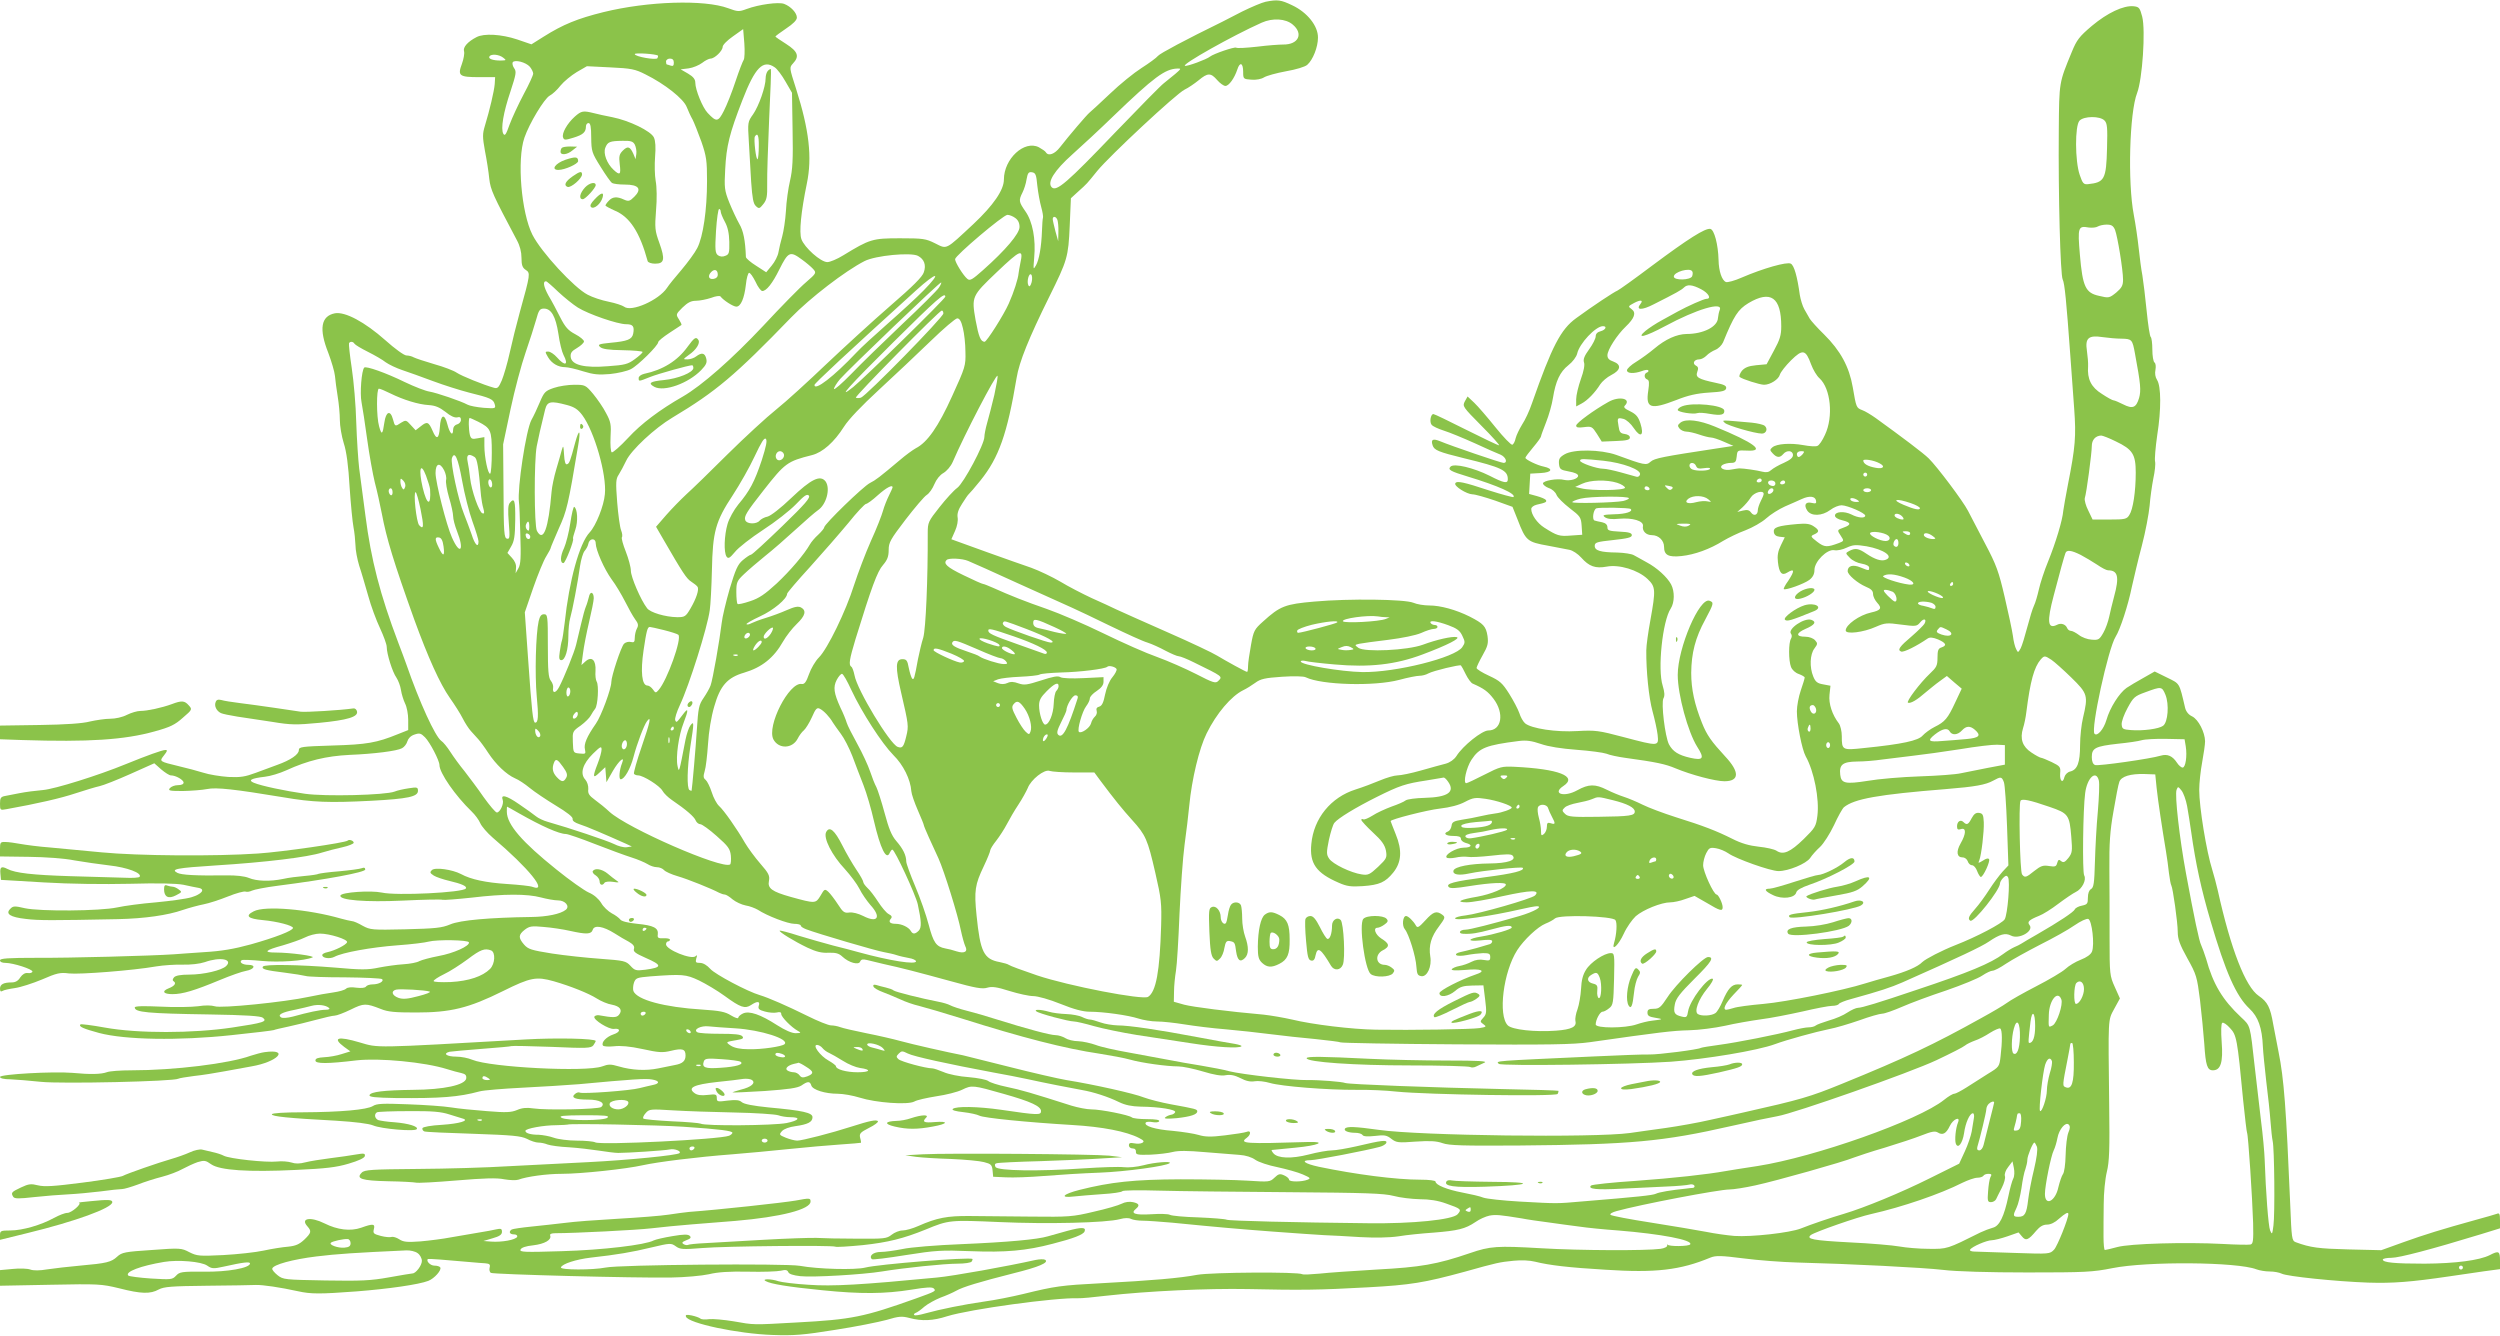 <?xml version="1.0" standalone="no"?>
<!DOCTYPE svg PUBLIC "-//W3C//DTD SVG 20010904//EN"
 "http://www.w3.org/TR/2001/REC-SVG-20010904/DTD/svg10.dtd">
<svg version="1.0" xmlns="http://www.w3.org/2000/svg"
 width="1280pt" height="684pt" viewBox="0 0 1280 684"
 preserveAspectRatio="xMidYMid meet">
<g transform="translate(0,684) scale(0.1,-0.1)"
fill="#8bc34a" stroke="none">
<path d="M6480 6831 c-19 -4 -73 -27 -120 -50 -47 -24 -92 -47 -101 -52 -190
-93 -319 -162 -330 -175 -8 -10 -45 -37 -84 -62 -38 -24 -111 -83 -161 -131
-50 -47 -97 -91 -105 -97 -15 -12 -106 -119 -152 -178 -27 -35 -59 -47 -72
-26 -3 6 -20 17 -36 26 -74 38 -179 -59 -179 -165 0 -54 -54 -132 -156 -228
-145 -135 -134 -130 -196 -99 -48 24 -62 26 -180 26 -141 0 -154 -4 -290 -87
-32 -20 -69 -35 -82 -35 -34 0 -118 75 -133 118 -12 35 -2 138 28 284 28 134
12 274 -55 485 -35 109 -35 109 -16 130 34 36 26 61 -35 100 -30 19 -55 36
-55 38 0 2 25 21 55 41 36 24 55 43 55 56 0 24 -31 57 -65 70 -28 11 -130 -3
-192 -26 -40 -15 -46 -14 -95 4 -122 45 -410 36 -638 -20 -133 -33 -207 -63
-307 -126 l-62 -39 -73 25 c-81 27 -170 32 -208 12 -45 -23 -71 -52 -64 -73 3
-10 -2 -39 -11 -64 -23 -61 -14 -68 88 -68 l82 0 -2 -35 c-3 -37 -26 -134 -50
-213 -13 -43 -13 -57 0 -130 9 -45 19 -109 22 -142 7 -58 18 -82 141 -314 16
-29 24 -61 24 -91 0 -38 5 -51 22 -62 24 -16 24 -20 -31 -218 -16 -58 -39
-150 -51 -205 -12 -55 -31 -119 -41 -143 -16 -37 -22 -43 -41 -37 -51 14 -165
60 -190 77 -14 10 -66 30 -113 43 -48 14 -96 30 -106 35 -10 6 -27 10 -38 10
-12 0 -60 35 -108 78 -106 94 -206 147 -258 138 -72 -14 -83 -80 -34 -203 16
-43 32 -96 34 -118 2 -22 8 -69 14 -105 6 -36 11 -90 11 -120 0 -30 9 -84 20
-119 14 -42 24 -117 30 -225 6 -88 15 -181 20 -206 5 -25 9 -66 10 -91 0 -25
9 -72 19 -105 11 -32 31 -102 46 -154 14 -52 42 -127 61 -167 18 -39 34 -82
34 -95 0 -35 29 -129 50 -158 9 -14 20 -42 23 -63 3 -21 13 -52 21 -69 9 -17
16 -55 16 -83 l0 -53 -53 -21 c-108 -44 -159 -53 -334 -58 -161 -5 -173 -7
-173 -24 0 -22 -43 -51 -110 -75 -25 -9 -75 -28 -111 -41 -54 -20 -78 -24
-140 -21 -41 3 -99 12 -129 22 -30 9 -84 24 -120 32 -107 26 -105 25 -80 57
17 22 19 27 6 27 -15 0 -93 -28 -201 -72 -141 -58 -365 -128 -425 -133 -36 -3
-90 -10 -120 -16 -30 -6 -65 -13 -77 -15 -19 -4 -23 -11 -23 -39 0 -33 1 -34
33 -28 161 29 278 56 353 81 49 16 105 33 124 37 19 4 90 32 157 62 l123 55
35 -31 c20 -17 42 -31 50 -31 25 0 65 -23 65 -37 0 -8 -11 -13 -29 -13 -16 0
-34 -7 -41 -15 -11 -13 -3 -15 66 -15 44 1 99 5 124 10 47 10 142 -1 390 -42
151 -26 234 -29 450 -18 189 10 240 21 240 51 0 18 -4 20 -47 13 -27 -4 -59
-11 -73 -17 -46 -18 -355 -26 -459 -11 -104 15 -222 40 -261 56 -32 13 -14 23
56 31 28 3 77 18 110 33 109 50 204 73 324 79 125 5 243 20 268 34 12 6 24 22
28 36 4 14 17 28 36 34 26 9 33 7 54 -14 25 -25 74 -119 74 -142 0 -40 81
-157 165 -238 17 -16 37 -43 44 -60 7 -16 36 -50 64 -74 184 -156 286 -282
204 -252 -12 5 -71 11 -132 15 -107 7 -184 23 -235 51 -44 23 -133 36 -149 20
-11 -11 -10 -15 10 -28 13 -8 49 -20 79 -27 64 -15 93 -28 85 -39 -12 -21
-356 -38 -430 -21 -56 12 -206 2 -212 -15 -8 -24 129 -35 321 -26 104 5 195 7
202 4 7 -2 73 3 148 11 168 20 285 20 356 1 30 -8 69 -15 87 -15 37 0 62 -30
40 -48 -27 -22 -97 -36 -177 -37 -212 -3 -364 -16 -415 -38 -43 -18 -75 -21
-229 -25 -171 -4 -180 -3 -219 18 -22 13 -47 24 -56 24 -9 1 -34 7 -56 13
-167 48 -390 67 -446 37 -46 -23 -30 -38 47 -45 75 -7 154 -28 154 -40 0 -14
-91 -49 -215 -84 -87 -24 -153 -35 -240 -40 -66 -5 -136 -9 -155 -11 -117 -8
-534 -19 -697 -18 -153 0 -193 -3 -193 -13 0 -8 11 -13 28 -13 39 0 142 -33
138 -45 -1 -5 -12 -9 -24 -7 -13 2 -27 -6 -38 -22 -11 -18 -25 -26 -44 -26
-42 0 -60 -10 -60 -32 0 -13 4 -17 12 -12 7 5 36 11 64 15 29 4 91 24 139 44
76 33 93 37 138 31 53 -6 328 15 447 36 36 6 97 10 135 9 42 -1 87 4 114 13
78 28 145 15 109 -20 -22 -22 -115 -44 -189 -44 -45 0 -70 -5 -78 -14 -8 -10
-9 -16 -1 -21 14 -9 3 -24 -26 -35 -38 -15 -28 -30 19 -30 52 0 112 18 242 72
55 23 115 44 134 47 44 8 54 31 12 31 -29 0 -49 14 -33 24 4 3 51 1 103 -4 87
-8 216 0 259 18 18 7 -115 25 -188 25 -67 0 -55 12 37 37 40 12 90 29 112 40
21 11 56 20 77 20 50 0 144 -30 139 -44 -4 -14 -63 -43 -100 -51 -15 -3 -27
-9 -27 -15 0 -16 39 -21 62 -9 40 22 189 49 323 59 71 5 143 14 160 19 41 11
204 9 206 -4 4 -19 -79 -56 -156 -70 -42 -8 -86 -20 -98 -26 -11 -7 -48 -14
-81 -16 -34 -2 -90 -10 -126 -17 -56 -12 -91 -12 -225 0 -185 15 -361 18 -369
5 -8 -13 14 -19 112 -31 48 -6 96 -14 107 -17 11 -4 102 -7 202 -7 100 -1 185
-5 189 -9 12 -11 -16 -27 -48 -27 -15 0 -30 -5 -34 -11 -4 -7 -23 -9 -49 -6
-26 4 -46 2 -53 -5 -7 -7 -36 -15 -64 -19 -29 -4 -87 -14 -128 -23 -118 -26
-450 -60 -481 -48 -16 5 -49 6 -85 0 -32 -4 -119 -6 -191 -2 -88 4 -133 3
-133 -4 0 -25 63 -31 383 -36 186 -3 263 -8 273 -17 24 -19 4 -26 -157 -50
-201 -30 -483 -31 -653 0 -66 12 -122 19 -124 16 -11 -11 15 -22 96 -44 133
-35 406 -40 677 -11 116 12 213 24 217 26 3 2 37 10 75 18 37 8 102 24 143 35
41 11 83 21 94 21 10 0 47 14 82 31 67 33 77 33 154 3 36 -15 73 -18 180 -18
177 0 269 22 446 110 141 70 170 75 259 50 87 -25 179 -62 220 -88 22 -14 57
-29 78 -32 42 -8 56 -28 36 -52 -12 -15 -31 -15 -103 -2 -10 1 -21 -2 -23 -8
-5 -16 74 -65 100 -62 36 5 35 -16 -2 -28 -36 -12 -64 -41 -54 -57 3 -5 27 -7
56 -4 33 4 82 0 146 -14 83 -18 102 -20 147 -9 58 14 74 9 74 -24 0 -28 -15
-42 -55 -49 -16 -3 -55 -11 -84 -17 -63 -13 -135 -10 -203 10 -41 12 -53 12
-85 0 -84 -30 -571 -5 -665 34 -21 9 -57 16 -82 16 -49 0 -71 16 -34 25 13 2
88 9 167 15 79 6 146 12 150 14 3 2 96 0 206 -4 179 -8 201 -7 213 8 6 9 12
19 12 22 0 13 -204 17 -360 8 -789 -45 -750 -44 -849 -15 -111 33 -142 24 -79
-23 l32 -23 -45 -14 c-24 -8 -64 -15 -89 -16 -33 -2 -45 -6 -45 -17 0 -17 63
-17 211 1 116 13 349 -9 463 -45 25 -8 58 -17 73 -20 21 -5 27 -11 25 -28 -6
-33 -113 -57 -272 -58 -150 -2 -217 -10 -223 -27 -3 -10 29 -13 135 -15 231
-2 321 5 428 34 22 6 121 14 220 19 99 5 230 13 290 18 268 25 342 30 373 24
39 -6 42 -21 5 -28 -16 -3 -46 -11 -68 -16 -46 -13 -294 -31 -307 -23 -5 3
-16 0 -24 -7 -23 -19 1 -29 67 -29 60 0 91 -18 67 -38 -15 -12 -282 -17 -348
-7 -32 5 -57 3 -82 -8 -31 -13 -57 -14 -155 -6 -65 5 -147 13 -183 19 -36 6
-135 13 -221 16 -129 5 -160 4 -180 -9 -31 -19 -165 -31 -359 -32 -95 0 -156
-4 -158 -10 -3 -11 84 -20 328 -33 98 -6 168 -15 190 -24 41 -18 216 -33 224
-19 9 13 -41 29 -114 35 -36 2 -73 8 -83 11 -18 8 -23 30 -7 40 5 3 78 6 163
6 121 1 165 -3 208 -17 30 -9 60 -19 68 -21 37 -10 -16 -26 -105 -32 -58 -3
-99 -11 -101 -17 -2 -6 2 -14 10 -17 8 -3 121 -8 251 -12 202 -7 243 -11 274
-26 20 -11 46 -19 58 -19 13 0 34 -4 48 -10 14 -5 63 -12 108 -14 46 -3 115
-11 153 -17 39 -6 84 -12 100 -12 47 0 237 12 265 18 24 5 60 -9 49 -19 -11
-11 -266 -36 -464 -46 -115 -6 -300 -15 -410 -21 -110 -7 -321 -13 -468 -14
-233 -2 -271 -4 -285 -19 -31 -31 -1 -41 136 -44 70 -1 133 -5 141 -7 8 -3
101 2 208 11 143 12 207 14 245 6 29 -5 61 -6 72 -2 43 16 145 30 222 30 100
0 331 25 415 44 77 17 276 42 459 56 74 6 205 18 290 27 85 9 202 19 260 23
58 4 106 8 108 9 1 0 0 12 -4 25 -5 22 0 28 45 51 29 14 49 30 46 34 -6 10
-42 3 -135 -27 -102 -33 -254 -72 -278 -72 -13 0 -39 7 -59 15 -34 14 -35 16
-19 34 10 11 38 21 68 25 64 9 88 21 88 46 0 23 -50 34 -225 50 -79 8 -126 17
-137 27 -13 11 -29 13 -72 8 -52 -7 -56 -6 -56 13 0 19 -4 21 -47 16 -34 -4
-54 -1 -68 10 -36 27 -2 43 115 56 58 6 119 13 135 16 17 2 36 0 44 -5 23 -15
-2 -37 -56 -50 -25 -7 -44 -13 -42 -14 2 -2 76 2 164 7 123 9 167 15 188 28
33 23 44 23 51 0 7 -22 71 -42 135 -42 27 0 78 -9 113 -20 82 -26 245 -38 279
-20 13 8 64 19 113 27 49 7 109 22 133 34 49 24 55 23 213 -22 138 -39 190
-63 190 -88 0 -21 -15 -21 -205 7 -118 17 -232 19 -247 4 -6 -6 15 -12 53 -16
35 -4 72 -12 83 -18 22 -12 243 -34 476 -48 154 -9 278 -33 343 -67 23 -12 27
-17 16 -24 -8 -5 -26 -6 -41 -3 -21 4 -28 2 -28 -10 0 -9 8 -16 19 -16 12 0
18 -7 17 -17 -1 -15 8 -17 74 -15 41 2 93 8 115 14 28 7 76 7 165 -1 69 -6
148 -12 176 -14 32 -2 63 -12 81 -25 17 -12 68 -29 114 -38 46 -10 104 -26
129 -37 39 -17 42 -20 25 -27 -29 -12 -95 -12 -95 0 0 6 -11 16 -25 22 -22 10
-29 8 -50 -12 -23 -22 -28 -22 -137 -15 -62 4 -216 7 -343 7 -239 -1 -358 -14
-517 -54 -87 -22 -105 -43 -30 -34 26 3 91 8 145 12 53 3 100 10 103 15 3 5
87 6 187 3 100 -3 398 -6 662 -8 398 -3 490 -6 540 -19 33 -9 93 -16 134 -17
50 0 94 -7 135 -22 77 -27 81 -30 59 -55 -25 -28 -231 -49 -458 -46 -376 4
-709 12 -724 18 -9 4 -74 9 -146 12 -71 2 -136 8 -145 13 -8 5 -52 6 -97 3
-82 -5 -106 4 -78 27 22 18 18 28 -14 35 -18 4 -41 1 -58 -8 -15 -8 -80 -27
-143 -41 -108 -26 -128 -27 -320 -25 -113 1 -254 2 -315 3 -115 1 -168 -9
-263 -51 -29 -13 -65 -23 -81 -23 -16 0 -41 -10 -56 -22 -25 -20 -38 -21 -179
-20 -83 0 -176 2 -206 4 -30 1 -154 -3 -275 -10 -121 -7 -255 -15 -297 -17
-43 -2 -81 -6 -86 -9 -4 -2 -14 -1 -22 4 -11 7 -8 11 14 20 22 8 26 14 18 22
-9 9 -31 9 -89 -1 -43 -7 -86 -17 -96 -22 -43 -23 -261 -49 -470 -55 -193 -6
-217 -5 -212 8 4 10 26 18 65 22 59 7 95 28 87 50 -3 8 6 12 27 12 98 0 414
16 491 25 50 6 142 15 205 20 63 5 165 13 225 18 234 20 385 59 385 99 0 18
-3 19 -77 5 -64 -11 -394 -47 -545 -58 -20 -2 -67 -8 -105 -14 -37 -6 -154
-15 -259 -21 -106 -6 -227 -15 -270 -21 -44 -5 -121 -14 -172 -19 -51 -5 -97
-12 -102 -15 -17 -11 -11 -25 11 -25 12 0 19 -5 17 -12 -6 -16 -79 -29 -133
-25 l-40 3 47 14 c36 10 48 19 48 33 0 16 -5 18 -28 13 -15 -4 -56 -11 -92
-17 -36 -6 -99 -17 -140 -24 -41 -8 -112 -17 -158 -21 -68 -5 -87 -3 -108 11
-14 9 -31 14 -39 12 -7 -3 -32 -1 -55 5 -37 10 -41 13 -36 34 8 29 -4 30 -65
8 -55 -19 -121 -11 -187 22 -72 36 -126 27 -88 -15 22 -25 20 -33 -16 -68 -26
-24 -44 -32 -83 -36 -27 -2 -84 -11 -125 -20 -41 -9 -134 -19 -207 -23 -123
-6 -134 -5 -174 15 -40 21 -46 22 -192 11 -137 -9 -153 -12 -177 -34 -30 -28
-54 -34 -190 -46 -58 -5 -133 -14 -167 -19 -40 -7 -72 -7 -88 -1 -13 5 -54 7
-90 3 l-65 -6 0 -40 0 -40 258 5 c245 5 261 4 352 -18 113 -29 160 -30 203 -6
27 14 64 17 247 19 118 1 231 3 250 4 35 1 124 -12 215 -32 67 -15 112 -15
300 -1 165 13 319 35 368 54 31 12 70 56 61 69 -3 5 -16 9 -30 9 -21 0 -44 24
-33 34 3 2 86 -4 229 -17 19 -2 48 -4 64 -5 23 -2 27 -6 23 -22 -3 -11 0 -23
6 -27 13 -8 742 -27 922 -24 72 1 159 9 195 17 44 11 106 15 200 13 74 -2 150
1 168 5 24 6 33 4 38 -7 3 -10 26 -17 62 -21 61 -7 319 8 417 24 116 19 321
40 387 40 37 0 70 5 73 11 4 6 5 12 4 13 -13 11 -484 -27 -549 -44 -52 -13
-242 -8 -335 9 -73 13 -927 6 -995 -9 -65 -13 -233 -13 -228 1 6 18 77 41 153
50 135 15 211 28 310 52 97 23 101 23 125 6 22 -16 36 -17 135 -9 118 10 668
15 682 7 5 -3 69 1 141 8 128 14 206 33 322 80 118 49 124 49 378 38 245 -11
545 -4 616 15 25 7 46 7 57 1 10 -5 37 -9 60 -9 24 0 91 -5 149 -10 243 -24
335 -32 520 -46 107 -8 224 -16 260 -18 36 -1 119 -6 185 -10 74 -4 148 -3
195 4 41 7 122 15 180 19 125 10 162 19 214 54 21 15 53 29 72 33 33 6 53 4
164 -14 30 -6 93 -15 140 -21 47 -7 117 -16 155 -21 39 -6 129 -15 200 -20
221 -18 383 -49 369 -71 -6 -11 -111 -12 -117 -1 -2 4 -2 2 -1 -5 2 -6 -13
-14 -34 -17 -73 -10 -411 -9 -612 3 -225 13 -259 11 -364 -25 -169 -58 -253
-72 -476 -84 -118 -7 -251 -16 -294 -21 -43 -4 -83 -6 -88 -3 -21 13 -464 10
-538 -3 -90 -17 -229 -29 -490 -43 -208 -11 -237 -15 -400 -55 -58 -14 -148
-32 -201 -39 -104 -15 -224 -39 -303 -61 -28 -8 -52 -12 -55 -8 -4 3 0 8 7 11
8 2 28 17 45 32 18 15 55 35 82 46 28 10 64 26 80 35 35 20 118 45 295 90 129
32 183 55 161 69 -7 4 -29 3 -49 -1 -143 -32 -420 -82 -505 -90 -384 -37 -535
-46 -657 -37 -69 4 -138 13 -154 18 -37 13 -88 13 -66 1 25 -15 118 -30 290
-47 197 -20 320 -19 457 3 78 13 106 14 114 6 13 -13 9 -15 -91 -51 -266 -95
-329 -108 -610 -123 -230 -13 -217 -13 -325 6 -49 8 -105 13 -124 11 -19 -3
-40 -2 -45 3 -6 5 -26 12 -45 16 -26 5 -32 4 -29 -6 11 -34 266 -88 443 -94
110 -4 159 0 320 26 105 16 223 40 264 51 63 19 79 20 117 10 64 -17 120 -15
194 9 116 36 553 96 670 92 14 -1 79 5 145 13 214 24 515 38 725 34 271 -6
365 -5 615 9 217 12 286 23 495 80 164 46 178 49 250 56 39 4 83 2 110 -5 72
-18 172 -30 360 -41 257 -17 383 -2 537 62 27 11 53 11 170 -4 76 -10 199 -19
273 -21 274 -7 648 -26 750 -38 63 -8 236 -13 430 -13 295 0 335 2 435 22 180
36 641 32 738 -6 16 -6 46 -11 68 -11 22 0 49 -5 61 -11 26 -14 276 -40 443
-46 126 -4 218 3 415 32 52 8 132 19 178 26 l82 11 0 44 c0 48 -6 52 -52 28
-53 -27 -176 -43 -334 -44 -155 0 -214 6 -214 21 0 5 20 9 44 9 40 0 204 43
459 121 l97 30 0 40 c0 35 -3 40 -17 34 -10 -3 -58 -18 -108 -31 -173 -48
-261 -75 -372 -115 l-111 -40 -169 4 c-152 4 -193 9 -269 37 -20 8 -21 18 -28
192 -21 497 -32 644 -60 783 -8 39 -20 102 -27 140 -15 88 -29 115 -74 146
-68 46 -143 238 -210 540 -7 31 -20 79 -28 105 -30 94 -67 321 -67 410 0 34 7
98 15 141 8 43 15 92 15 108 -1 46 -34 111 -66 127 -18 8 -31 24 -36 43 -31
132 -26 123 -93 156 l-63 31 -58 -33 c-33 -18 -71 -41 -86 -51 -37 -26 -85
-101 -103 -164 -14 -48 -47 -86 -61 -71 -21 20 70 437 108 497 23 36 64 161
83 255 10 44 32 139 51 210 19 72 36 164 40 205 3 41 12 104 19 140 8 36 12
75 9 87 -3 12 2 72 11 135 21 132 20 251 -1 283 -9 14 -12 33 -8 52 3 18 1 33
-5 37 -6 4 -11 34 -11 66 0 32 -4 61 -8 64 -5 3 -14 63 -21 133 -7 70 -17 153
-22 183 -6 30 -14 93 -19 140 -5 47 -16 123 -25 170 -32 167 -22 524 17 624
27 70 44 321 26 391 -12 45 -16 50 -44 53 -52 5 -134 -34 -213 -100 -65 -55
-78 -72 -103 -133 -66 -160 -65 -153 -67 -400 -3 -334 8 -744 20 -766 10 -19
19 -112 39 -389 6 -80 15 -203 20 -275 10 -138 6 -193 -32 -385 -11 -58 -22
-118 -24 -135 -4 -49 -39 -164 -77 -258 -20 -48 -41 -113 -48 -145 -7 -31 -18
-69 -25 -83 -7 -14 -22 -63 -34 -109 -12 -46 -27 -95 -34 -109 -13 -23 -14
-24 -23 -5 -6 10 -14 42 -17 69 -4 28 -23 117 -42 198 -30 129 -42 164 -101
275 -36 70 -76 145 -87 167 -25 49 -159 227 -201 268 -26 26 -139 111 -272
207 -24 17 -54 35 -68 40 -31 12 -31 13 -49 118 -18 104 -63 187 -147 270 -34
33 -66 69 -73 80 -6 11 -19 33 -28 49 -9 16 -19 49 -23 73 -13 95 -29 151 -46
160 -19 11 -142 -24 -251 -71 -36 -16 -73 -26 -81 -23 -21 8 -37 56 -38 113
-2 79 -22 155 -42 159 -26 5 -113 -50 -298 -188 -89 -67 -170 -125 -178 -128
-16 -6 -128 -80 -211 -141 -79 -57 -124 -144 -226 -435 -13 -39 -36 -88 -51
-110 -14 -23 -29 -54 -33 -70 -3 -16 -11 -31 -17 -33 -6 -2 -45 38 -86 89 -41
51 -90 108 -109 126 l-34 32 -14 -25 c-13 -25 -11 -28 85 -125 55 -55 95 -100
90 -100 -6 0 -81 36 -169 80 -87 44 -162 80 -167 80 -14 0 -21 -41 -9 -55 6
-8 35 -21 63 -30 29 -9 99 -38 157 -64 58 -27 117 -53 133 -59 27 -12 38 -42
15 -42 -13 0 -268 87 -325 111 -37 15 -48 9 -38 -21 8 -25 30 -34 160 -66 194
-47 225 -62 225 -108 0 -23 -19 -20 -93 18 -82 41 -182 65 -200 47 -16 -16 -1
-24 88 -51 155 -47 249 -89 234 -105 -3 -2 -59 13 -125 34 -130 43 -167 51
-173 36 -7 -14 58 -55 88 -56 14 0 66 -15 116 -32 l89 -32 26 -65 c42 -109 49
-115 156 -134 43 -8 93 -18 109 -21 17 -3 44 -21 61 -40 40 -45 72 -57 131
-46 63 12 159 -17 208 -63 42 -40 43 -55 15 -211 -11 -60 -21 -130 -21 -155
-1 -105 13 -243 32 -312 11 -40 23 -94 26 -120 6 -60 8 -60 -174 -12 -128 34
-145 36 -236 31 -108 -7 -238 13 -269 40 -10 9 -23 32 -29 52 -7 20 -30 64
-52 99 -35 55 -47 66 -103 92 -35 16 -64 34 -64 40 0 5 14 35 31 65 27 47 30
62 25 99 -8 50 -21 63 -91 99 -70 35 -150 57 -207 57 -27 0 -64 6 -82 14 -44
18 -327 22 -506 6 -150 -13 -176 -23 -263 -102 -45 -40 -49 -48 -62 -121 -8
-43 -15 -92 -15 -108 0 -16 -2 -29 -5 -29 -7 0 -108 56 -153 83 -20 13 -136
68 -257 121 -121 53 -238 106 -260 116 -22 11 -79 37 -126 58 -47 22 -119 59
-160 84 -41 24 -108 56 -149 71 -97 33 -358 127 -387 138 l-22 8 19 43 c11 24
16 53 13 69 -3 18 3 40 23 70 15 24 30 46 34 49 4 3 31 34 60 70 94 117 137
238 185 525 13 82 64 207 167 415 93 188 98 203 105 365 l6 140 36 33 c48 43
44 39 99 107 65 79 404 395 447 416 19 9 51 31 72 48 47 39 62 39 95 1 14 -16
33 -30 42 -30 18 0 46 39 61 84 13 41 30 35 30 -12 0 -36 1 -37 42 -40 25 -2
51 3 65 12 13 8 63 22 112 31 52 9 98 23 109 33 29 25 55 91 55 139 1 60 -55
130 -132 166 -58 28 -75 30 -136 18z m139 -117 c56 -47 29 -103 -49 -102 -19
0 -79 -4 -133 -11 -54 -6 -103 -9 -108 -5 -9 5 -115 -31 -134 -46 -17 -14
-117 -51 -128 -47 -20 6 243 154 393 221 56 25 123 21 159 -10z m-2811 -180
c-5 -7 -24 -56 -42 -110 -18 -55 -45 -123 -60 -152 -29 -57 -38 -58 -83 -10
-26 27 -63 119 -63 154 0 18 -10 31 -37 47 l-38 22 41 5 c22 3 53 16 69 28 15
12 35 22 43 22 21 0 62 40 62 60 0 10 24 34 53 54 l52 37 6 -73 c3 -40 1 -78
-3 -84z m-439 21 c1 -2 0 -8 -3 -13 -7 -11 -116 8 -116 21 0 8 109 1 119 -8z
m-793 -10 c18 -14 17 -14 -13 -15 -39 0 -65 9 -57 21 8 14 48 11 70 -6z m874
-26 c0 -15 -4 -19 -16 -15 -9 3 -18 6 -20 6 -2 0 -4 7 -4 15 0 8 9 15 20 15
14 0 20 -7 20 -21z m-737 -21 c9 -11 17 -27 17 -35 0 -8 -22 -56 -49 -106 -27
-51 -59 -120 -72 -155 -18 -51 -24 -60 -32 -47 -14 25 0 109 37 218 28 86 31
100 19 117 -8 11 -11 25 -8 31 10 15 67 1 88 -23z m1254 -3 c12 -8 37 -41 55
-73 l33 -57 3 -190 c3 -151 0 -204 -13 -260 -9 -38 -19 -108 -21 -155 -3 -47
-12 -105 -19 -130 -7 -25 -16 -61 -19 -80 -3 -20 -19 -51 -35 -70 l-28 -34
-51 33 c-29 18 -52 38 -53 45 -3 85 -13 135 -34 170 -13 23 -36 72 -51 109
-25 63 -26 76 -21 170 6 120 22 184 88 354 65 168 106 210 166 168z m-662 -36
c99 -49 195 -125 211 -167 8 -20 21 -49 30 -64 8 -16 28 -66 45 -113 26 -75
29 -98 29 -202 0 -147 -20 -285 -50 -343 -12 -24 -49 -74 -81 -112 -32 -37
-66 -79 -74 -92 -42 -63 -184 -126 -220 -96 -8 6 -43 18 -78 25 -36 7 -84 23
-108 36 -69 35 -238 218 -283 307 -57 113 -80 384 -41 497 25 73 101 199 129
215 14 7 39 30 56 52 17 21 55 52 83 69 l52 30 120 -6 c107 -5 127 -9 180 -36z
m2713 3 c-18 -15 -45 -37 -59 -48 -14 -10 -127 -125 -251 -254 -243 -254 -299
-303 -323 -279 -25 25 13 86 106 169 46 41 140 128 209 195 209 201 265 242
328 244 21 1 20 -1 -10 -27z m4757 -239 c14 -14 16 -35 13 -142 -4 -160 -13
-175 -98 -184 -22 -2 -27 4 -42 48 -24 70 -25 251 -1 277 22 24 105 25 128 1z
m-5464 -333 c4 -36 13 -85 20 -110 7 -25 11 -49 9 -55 -2 -5 -4 -35 -5 -65 -3
-85 -15 -151 -31 -179 -14 -24 -14 -22 -9 39 9 95 -8 186 -45 238 -34 49 -35
56 -15 96 8 16 18 46 21 68 6 32 10 39 28 36 18 -3 22 -12 27 -68z m-1621
-133 c0 -7 9 -30 21 -52 15 -27 22 -59 23 -103 1 -57 -1 -65 -21 -72 -13 -6
-27 -4 -37 3 -14 11 -16 27 -10 125 4 61 11 112 16 112 4 0 8 -6 8 -13z m1508
-33 c14 -10 22 -25 22 -46 0 -34 -71 -118 -187 -221 -55 -49 -67 -56 -80 -45
-21 17 -63 85 -63 101 0 18 247 227 268 227 10 0 28 -7 40 -16z m216 -10 c3
-9 6 -37 5 -62 l-1 -47 -14 50 c-7 28 -14 56 -14 63 0 17 17 15 24 -4z m5415
-51 c13 -34 41 -205 41 -255 0 -30 -7 -42 -35 -66 -35 -28 -38 -29 -87 -17
-70 15 -85 46 -99 211 -12 141 -9 149 46 139 17 -2 37 0 45 5 8 5 29 10 46 10
25 0 34 -6 43 -27z m-5605 -171 c-4 -20 -8 -44 -9 -52 -2 -26 -24 -96 -50
-154 -25 -57 -113 -196 -124 -196 -20 1 -30 25 -46 111 -21 121 -20 123 109
246 123 117 137 122 120 45z m-1118 19 c21 -15 47 -37 57 -48 18 -20 17 -22
-36 -68 -30 -25 -129 -126 -220 -224 -159 -169 -313 -305 -412 -362 -117 -67
-212 -138 -279 -211 -41 -44 -79 -77 -84 -74 -5 3 -8 38 -6 78 4 64 1 79 -23
123 -14 28 -44 71 -66 98 -39 46 -41 47 -97 47 -31 0 -78 -7 -104 -16 -44 -15
-50 -21 -72 -73 -13 -31 -32 -72 -43 -91 -28 -52 -73 -352 -64 -420 2 -8 5
-82 7 -165 4 -119 2 -155 -10 -175 l-14 -25 2 27 c2 17 -6 36 -21 52 l-23 25
19 33 c16 27 20 53 21 136 1 101 -4 116 -28 87 -9 -11 -10 -38 -5 -101 6 -76
5 -85 -9 -82 -15 3 -17 30 -18 243 l-2 240 38 180 c21 99 56 230 77 290 21 61
45 136 54 168 13 49 19 57 40 57 37 0 60 -39 74 -129 6 -44 18 -93 26 -108 28
-53 8 -60 -33 -13 -15 17 -35 30 -45 30 -17 0 -17 -1 -1 -29 19 -32 52 -51 88
-51 13 0 54 -9 91 -21 55 -17 81 -19 139 -14 39 4 87 15 106 25 36 18 140 121
140 138 0 6 26 27 58 48 31 20 59 39 61 40 2 2 -4 15 -13 29 -16 25 -16 26 18
60 27 26 44 35 69 35 19 0 54 7 78 15 23 9 45 12 48 7 14 -19 65 -52 81 -52
23 0 41 43 49 113 3 32 11 59 16 60 6 1 20 -19 33 -45 12 -27 28 -48 35 -48
21 0 52 39 87 110 46 92 55 96 116 51z m594 19 c32 -17 43 -47 30 -84 -7 -23
-55 -71 -173 -173 -89 -77 -236 -212 -327 -298 -91 -87 -205 -191 -255 -231
-49 -39 -162 -143 -250 -230 -88 -88 -183 -180 -211 -205 -28 -26 -74 -73
-103 -106 l-52 -60 37 -64 c99 -171 119 -202 143 -217 14 -9 29 -21 32 -26 10
-13 -6 -61 -36 -112 -24 -41 -29 -44 -68 -44 -61 1 -138 24 -154 46 -32 41
-83 160 -83 192 0 18 -12 62 -26 98 -14 35 -23 68 -20 73 4 5 2 21 -4 36 -6
15 -15 80 -20 143 -8 103 -7 120 8 142 9 14 26 46 38 71 25 54 146 167 237
221 222 133 320 215 607 512 98 101 278 239 376 289 56 29 238 46 274 27z
m-1025 -96 c0 -12 -8 -20 -22 -22 -25 -4 -31 16 -11 36 17 17 33 10 33 -14z
m4989 17 c4 -5 3 -16 0 -25 -8 -21 -94 -23 -94 -2 0 24 82 47 94 27z m-3935
-98 c-35 -36 -118 -112 -184 -170 -66 -58 -138 -124 -160 -148 -116 -123 -215
-199 -215 -166 0 8 161 158 519 483 109 99 137 100 40 1z m553 42 c-6 -20 -11
-25 -16 -17 -11 18 2 68 14 56 5 -5 6 -23 2 -39z m-2424 -49 c31 -29 77 -66
101 -81 55 -34 203 -85 247 -85 35 0 43 -11 36 -48 -6 -30 -29 -39 -116 -47
-60 -6 -67 -9 -54 -21 11 -11 43 -16 116 -17 56 -1 102 -5 102 -9 0 -5 -18
-21 -40 -37 -35 -26 -52 -30 -137 -36 -121 -10 -186 6 -191 47 -2 20 4 30 32
46 20 12 36 27 36 34 0 7 -20 24 -45 37 -36 19 -51 36 -76 85 -17 34 -44 85
-61 113 -25 46 -30 73 -12 73 3 0 31 -24 62 -54z m1949 21 c-8 -13 -93 -98
-189 -188 -95 -90 -212 -204 -260 -254 -48 -49 -88 -84 -88 -76 0 7 14 30 31
50 45 51 513 500 518 495 2 -2 -3 -14 -12 -27z m3903 -8 c38 -20 54 -49 27
-49 -13 0 -98 -38 -147 -65 -14 -8 -50 -28 -80 -44 -30 -16 -68 -41 -85 -55
-51 -43 -3 -31 100 24 161 87 299 128 280 83 -4 -10 -8 -29 -9 -41 -2 -45 -75
-82 -161 -82 -50 -1 -107 -26 -165 -75 -25 -21 -66 -51 -92 -67 -27 -16 -48
-36 -48 -44 0 -17 37 -18 76 -4 15 6 30 8 33 4 3 -4 0 -9 -6 -11 -17 -6 -16
-30 1 -36 10 -4 11 -17 5 -58 -14 -90 12 -98 144 -47 60 24 105 34 167 38 68
4 85 8 88 22 2 13 -10 19 -54 28 -89 19 -104 28 -94 56 7 18 5 26 -7 32 -20
11 -9 32 17 32 11 0 27 9 37 19 10 11 31 24 46 30 15 6 32 23 39 38 56 137 76
168 130 201 114 68 168 30 168 -119 0 -46 -7 -68 -38 -125 l-37 -69 -54 -5
c-40 -4 -58 -12 -73 -29 -10 -14 -15 -27 -11 -31 12 -11 104 -40 125 -40 32 0
75 28 81 52 4 13 29 45 57 73 60 59 75 56 103 -21 10 -27 29 -59 43 -71 57
-52 72 -196 28 -289 -13 -29 -30 -54 -39 -57 -8 -4 -41 -2 -72 4 -66 12 -136
7 -158 -11 -14 -12 -14 -15 1 -31 21 -23 37 -24 54 -4 18 22 50 19 50 -5 0
-13 -14 -25 -47 -40 -26 -11 -55 -28 -65 -37 -12 -11 -25 -13 -45 -8 -26 7
-95 17 -118 17 -5 0 -23 -3 -40 -6 -37 -8 -68 9 -45 24 8 5 27 10 42 10 23 0
27 5 30 33 3 32 4 32 51 30 100 -6 40 40 -163 123 -80 33 -147 41 -175 21 -16
-13 -17 -17 -6 -31 7 -9 24 -16 36 -16 12 0 42 -7 65 -15 23 -8 51 -15 60 -15
10 0 40 -10 67 -22 l48 -21 -85 -13 c-276 -42 -319 -50 -339 -68 -22 -20 -31
-18 -176 35 -80 28 -218 30 -264 3 -26 -15 -31 -24 -29 -49 3 -27 7 -31 51
-39 29 -5 47 -13 47 -22 0 -16 -42 -28 -72 -21 -33 9 -108 -4 -108 -18 0 -7
14 -18 30 -24 17 -5 34 -21 39 -34 5 -14 36 -44 68 -69 54 -41 58 -47 61 -90
l3 -46 -58 -4 c-59 -5 -71 -1 -137 41 -36 23 -66 66 -66 95 0 9 12 18 28 22
46 10 53 14 47 24 -3 5 -24 14 -46 20 l-40 11 3 52 3 52 53 3 c58 3 67 22 16
33 -32 6 -94 36 -94 45 0 4 18 28 40 54 22 26 40 51 40 56 0 4 12 36 26 72 14
35 30 91 35 124 14 87 36 134 79 168 22 17 41 43 45 59 11 52 95 141 132 141
23 0 14 -19 -12 -26 -16 -4 -25 -13 -25 -26 0 -11 -15 -41 -34 -67 -24 -33
-31 -51 -26 -66 5 -13 -1 -45 -16 -86 -13 -37 -24 -83 -24 -103 l0 -37 28 15
c30 16 69 56 95 98 10 15 35 37 57 48 49 25 53 53 10 69 -21 7 -30 16 -30 32
0 28 49 104 94 147 44 42 55 71 30 89 -19 14 -19 15 13 32 32 17 48 15 33 -4
-28 -34 6 -35 69 -2 113 57 140 72 153 85 17 17 42 15 88 -9z m-3870 -38 c0
-11 -416 -418 -472 -463 -88 -70 -23 3 206 230 223 221 266 259 266 233z m-10
-86 c0 -19 -395 -422 -422 -431 -11 -3 -22 -3 -26 0 -6 7 427 446 440 446 5 0
8 -7 8 -15z m100 -75 c7 -27 13 -82 13 -122 2 -70 -1 -79 -68 -226 -71 -157
-127 -237 -186 -267 -16 -9 -52 -35 -81 -60 -106 -89 -124 -103 -154 -118 -34
-17 -234 -211 -234 -227 0 -5 -14 -22 -31 -38 -17 -15 -36 -38 -42 -49 -29
-51 -100 -134 -170 -200 -60 -55 -90 -76 -136 -91 -33 -11 -62 -18 -65 -14 -3
3 -6 30 -6 60 0 51 3 58 40 93 22 21 70 62 107 92 38 30 109 92 158 137 50 46
100 89 112 97 44 29 66 111 40 148 -27 35 -73 13 -176 -85 -54 -52 -105 -91
-121 -95 -16 -3 -34 -13 -41 -21 -16 -19 -65 -18 -73 2 -8 20 6 42 93 153 110
140 121 149 249 181 54 14 113 66 163 145 24 38 90 107 180 190 78 72 196 183
263 248 66 64 128 117 137 117 12 0 21 -15 29 -50z m5932 -54 c53 -1 56 -4 69
-76 29 -156 32 -189 21 -228 -15 -50 -33 -57 -82 -32 -22 11 -43 20 -48 20 -6
0 -33 15 -60 33 -55 34 -76 76 -71 141 1 17 -2 53 -6 80 -10 65 8 81 80 70 28
-4 71 -8 97 -8z m-9047 -26 c4 -6 34 -24 68 -41 34 -17 76 -41 92 -54 17 -12
55 -30 85 -40 30 -10 100 -35 156 -56 56 -21 139 -47 185 -59 110 -27 125 -34
132 -60 6 -22 4 -22 -57 -18 -34 3 -71 10 -82 16 -35 19 -159 61 -195 67 -20
3 -77 25 -127 49 -96 47 -198 83 -207 74 -14 -14 -23 -133 -14 -177 5 -25 18
-111 29 -191 11 -80 29 -179 39 -220 11 -41 27 -113 36 -160 24 -127 60 -246
166 -542 71 -195 132 -330 182 -401 24 -34 54 -81 66 -105 12 -24 31 -53 42
-65 11 -12 28 -31 38 -42 10 -11 33 -42 51 -70 39 -59 92 -110 137 -130 18 -7
52 -30 75 -49 24 -20 84 -60 133 -90 58 -35 89 -59 87 -69 -2 -10 11 -19 35
-27 33 -10 133 -53 238 -100 l30 -14 -27 -4 c-14 -2 -44 6 -65 17 -35 17 -228
82 -338 113 -22 6 -49 19 -60 28 -11 9 -51 38 -88 63 -65 45 -95 52 -83 21 7
-19 -14 -64 -30 -64 -7 0 -37 36 -68 79 -30 44 -75 103 -98 133 -24 29 -56 73
-72 98 -16 25 -37 51 -47 57 -31 23 -110 194 -179 393 -7 19 -25 69 -41 110
-93 246 -139 423 -168 650 -12 91 -26 199 -32 242 -5 42 -12 148 -15 235 -2
87 -13 212 -23 278 -10 66 -16 123 -14 128 6 10 21 9 28 -3z m3276 -262 c-12
-51 -29 -116 -37 -144 -8 -28 -14 -60 -14 -71 0 -38 -106 -237 -139 -261 -17
-12 -58 -57 -91 -99 -57 -72 -60 -78 -60 -132 1 -236 -10 -491 -23 -536 -9
-27 -20 -77 -27 -110 -18 -100 -21 -108 -30 -99 -4 5 -12 29 -17 54 -7 39 -12
45 -33 45 -35 0 -37 -39 -6 -172 38 -164 39 -170 26 -223 -13 -54 -20 -63 -44
-54 -40 15 -208 292 -221 367 -4 20 -11 40 -16 43 -15 9 -10 38 21 141 82 266
112 348 141 380 22 26 29 43 29 77 0 39 9 54 86 155 47 61 96 119 109 127 13
8 30 33 39 55 10 24 28 47 46 57 17 10 38 34 48 57 61 142 221 449 229 441 3
-3 -5 -47 -16 -98z m-3093 8 c67 -33 144 -57 197 -60 33 -2 55 -11 86 -35 25
-21 47 -31 60 -28 13 4 19 0 19 -13 0 -10 -9 -20 -20 -23 -12 -3 -20 -14 -20
-26 0 -37 -17 -22 -29 25 -15 60 -35 53 -39 -14 -4 -60 -17 -66 -37 -18 -20
46 -28 50 -60 24 l-27 -21 -25 27 c-23 26 -26 26 -49 12 -31 -21 -32 -21 -42
17 -13 49 -36 41 -44 -16 -9 -63 -14 -67 -27 -20 -14 49 -14 193 -1 193 6 0
32 -11 58 -24z m906 -60 c37 -10 55 -22 77 -51 62 -83 126 -305 116 -405 -5
-60 -46 -162 -78 -196 -52 -55 -105 -246 -128 -464 -5 -41 -11 -82 -14 -90 -3
-8 -8 -34 -11 -57 -5 -33 -3 -43 8 -43 20 0 36 54 36 123 0 33 4 74 9 91 11
37 40 188 51 269 5 33 15 66 23 76 8 9 17 25 19 36 5 30 38 32 38 3 1 -35 43
-131 82 -185 20 -26 50 -77 68 -112 18 -36 41 -77 52 -92 16 -21 18 -31 9 -47
-6 -11 -11 -33 -11 -48 0 -21 -4 -25 -20 -21 -11 3 -27 -1 -35 -9 -15 -15 -65
-166 -65 -196 0 -34 -52 -175 -79 -213 -46 -66 -63 -105 -56 -132 5 -23 3 -24
-27 -21 -33 3 -33 4 -35 58 -2 54 -2 56 40 85 23 17 46 40 52 52 6 11 16 27
22 34 14 17 20 120 8 139 -5 8 -8 33 -6 55 3 55 -19 77 -51 49 l-21 -19 8 60
c4 33 18 105 31 160 13 55 24 110 24 122 0 33 -19 38 -25 6 -4 -15 -10 -37
-15 -48 -5 -11 -16 -51 -25 -90 -9 -38 -20 -86 -25 -105 -9 -39 -61 -167 -87
-217 -17 -33 -36 -35 -31 -4 2 10 -4 26 -12 36 -12 15 -15 51 -15 179 0 153
-1 161 -20 161 -14 0 -21 -10 -27 -35 -15 -66 -20 -275 -10 -384 10 -104 8
-136 -8 -136 -11 0 -17 54 -36 325 l-17 240 43 125 c24 69 54 142 67 162 13
21 23 40 23 44 0 3 19 47 41 98 41 90 48 118 100 430 13 77 4 83 -16 10 -26
-98 -30 -107 -42 -111 -8 -3 -13 13 -15 49 -3 48 -4 50 -12 23 -4 -16 -17 -61
-28 -98 -11 -37 -22 -89 -24 -115 -16 -190 -42 -261 -75 -200 -14 26 -15 359
-1 433 9 46 19 90 43 188 11 42 27 46 113 23z m-456 -85 c65 -33 70 -44 70
-159 0 -56 -4 -104 -8 -107 -11 -7 -30 84 -30 142 l0 45 -34 -6 c-29 -6 -34
-3 -40 16 -7 29 -8 88 -1 88 3 0 22 -9 43 -19z m8385 -101 c86 -41 102 -66
102 -160 0 -97 -14 -189 -33 -217 -13 -21 -22 -23 -101 -23 l-87 0 -22 46
c-13 25 -20 53 -18 63 9 26 36 232 36 267 0 32 19 53 48 54 7 0 41 -13 75 -30z
m-6933 -97 c-37 -110 -61 -156 -120 -226 -22 -27 -47 -72 -55 -100 -17 -58
-20 -145 -5 -167 9 -12 16 -8 43 24 17 22 83 73 144 113 62 40 137 99 167 130
44 46 57 55 67 46 10 -10 -17 -42 -137 -158 -82 -79 -153 -145 -159 -145 -5 0
-24 -13 -42 -28 -26 -22 -37 -47 -67 -147 -19 -66 -38 -145 -41 -175 -10 -85
-46 -292 -57 -320 -5 -14 -21 -42 -36 -64 -24 -35 -27 -52 -34 -160 -6 -97
-24 -300 -27 -314 -1 -2 -5 0 -11 3 -14 9 -12 115 5 225 19 121 19 131 0 106
-8 -10 -19 -43 -25 -72 -34 -176 -33 -172 -41 -136 -10 46 6 158 31 221 26 67
25 81 -2 45 -34 -45 -35 -46 -41 -31 -3 8 8 43 24 77 48 102 141 397 153 486
4 27 9 119 11 204 4 198 18 250 107 385 36 55 87 145 112 199 34 72 49 97 57
89 8 -8 2 -38 -21 -110z m113 33 c8 -20 -20 -43 -35 -28 -14 14 -3 42 16 42 7
0 16 -6 19 -14z m5217 -1 c-7 -8 -16 -15 -21 -15 -5 0 -9 7 -9 15 0 9 9 15 21
15 18 0 19 -2 9 -15z m-6864 -136 c12 -68 36 -162 53 -209 17 -47 31 -93 31
-102 0 -36 -19 -17 -35 35 -10 28 -28 77 -40 107 -28 68 -70 263 -61 285 14
38 31 1 52 -116z m64 121 c13 -8 20 -50 33 -200 2 -19 7 -48 12 -64 6 -21 5
-28 -5 -24 -17 5 -56 116 -63 180 -3 29 -9 68 -13 86 -7 34 5 42 36 22z m5780
-19 c100 -11 193 -46 187 -70 -2 -9 -10 -14 -18 -12 -8 2 -43 12 -79 22 -36
10 -77 19 -91 19 -34 0 -119 30 -119 41 0 11 13 11 120 0z m1413 -13 c32 -16
19 -31 -20 -23 -40 7 -63 21 -63 37 0 10 54 2 83 -14z m-939 -14 c5 -13 15
-15 41 -11 21 3 33 2 30 -4 -7 -10 -65 -12 -89 -3 -9 3 -16 12 -16 20 0 19 26
18 34 -2z m-6410 -22 c8 -16 13 -38 10 -49 -3 -11 4 -52 15 -90 12 -39 21 -82
21 -96 0 -15 9 -49 20 -77 39 -98 16 -127 -26 -32 -28 62 -84 283 -84 330 0
50 22 57 44 14z m-72 -97 c6 -89 -16 -84 -38 9 -22 94 -11 134 17 61 10 -27
20 -59 21 -70z m7358 75 c0 -5 -4 -10 -10 -10 -5 0 -10 5 -10 10 0 6 5 10 10
10 6 0 10 -4 10 -10z m-7486 -64 c-5 -14 -9 -15 -15 -4 -5 7 -9 22 -9 33 0 17
2 18 15 4 9 -9 13 -23 9 -33z m446 13 c0 -11 -4 -17 -10 -14 -5 3 -10 15 -10
26 0 11 5 17 10 14 6 -3 10 -15 10 -26z m6500 21 c0 -5 -7 -10 -16 -10 -8 0
-12 5 -9 10 3 6 10 10 16 10 5 0 9 -4 9 -10z m-740 -12 c22 -7 40 -19 40 -25
0 -14 -170 -17 -225 -3 l-30 7 35 16 c42 20 126 22 180 5z m810 -4 c0 -9 -7
-14 -17 -12 -25 5 -28 28 -4 28 12 0 21 -6 21 -16z m50 6 c0 -5 -7 -10 -16
-10 -8 0 -12 5 -9 10 3 6 10 10 16 10 5 0 9 -4 9 -10z m-579 -33 c-8 -8 -16
-7 -27 5 -14 14 -14 15 11 10 19 -3 23 -8 16 -15z m-3991 8 c0 -3 -9 -23 -19
-43 -10 -20 -24 -55 -30 -77 -6 -22 -33 -92 -62 -155 -28 -63 -66 -164 -86
-225 -42 -134 -136 -327 -180 -371 -18 -18 -41 -57 -51 -86 -14 -40 -23 -52
-37 -50 -64 12 -181 -216 -145 -284 27 -50 97 -48 124 4 8 16 22 35 32 43 9 8
28 38 41 67 19 44 26 51 41 43 20 -10 50 -42 66 -70 6 -10 25 -36 41 -58 17
-22 43 -73 59 -114 15 -41 41 -108 57 -149 16 -41 40 -123 53 -181 34 -146 65
-208 82 -164 4 8 9 15 13 15 12 0 119 -231 130 -280 19 -88 20 -119 5 -135
-19 -19 -31 -19 -41 -1 -11 19 -47 36 -76 36 -30 0 -40 10 -26 26 8 9 5 16
-11 24 -12 6 -36 35 -54 63 -19 29 -43 61 -55 71 -11 11 -21 24 -21 30 0 6
-16 35 -36 64 -20 30 -52 85 -71 123 -40 79 -66 101 -83 69 -16 -30 30 -120
96 -190 28 -31 62 -76 74 -100 12 -25 38 -62 56 -83 58 -63 38 -95 -36 -57
-26 13 -54 20 -71 18 -25 -4 -33 1 -59 42 -17 26 -39 55 -49 64 -18 16 -20 15
-40 -20 -25 -41 -26 -41 -153 -6 -96 27 -119 44 -111 82 5 26 -1 39 -44 88
-27 31 -63 80 -79 107 -40 70 -108 167 -133 189 -11 10 -28 41 -37 70 -9 28
-23 56 -31 63 -12 9 -13 18 -5 45 6 18 13 80 17 138 4 65 16 139 32 193 30
106 67 148 153 173 91 27 152 76 199 159 16 28 47 68 70 90 45 43 51 69 22 85
-15 7 -32 4 -73 -14 -29 -13 -78 -31 -108 -40 -30 -9 -63 -22 -73 -27 -11 -6
-21 -8 -25 -5 -3 3 28 21 69 40 68 31 139 90 139 116 0 5 53 67 118 138 64 71
152 172 196 225 43 54 84 97 90 97 6 0 34 20 61 45 44 39 75 55 75 40z m3875
-5 c3 -5 -1 -10 -9 -10 -9 0 -16 5 -16 10 0 6 4 10 9 10 6 0 13 -4 16 -10z
m-6435 -21 c0 -11 -4 -17 -10 -14 -5 3 -10 13 -10 21 0 8 5 14 10 14 6 0 10
-9 10 -21z m7070 12 c0 -12 -20 -25 -27 -18 -7 7 6 27 18 27 5 0 9 -4 9 -9z
m500 -1 c0 -5 -9 -10 -20 -10 -11 0 -20 5 -20 10 0 6 9 10 20 10 11 0 20 -4
20 -10z m-7427 -96 c18 -89 17 -109 -7 -83 -14 15 -31 169 -18 169 4 0 15 -39
25 -86z m6877 77 c0 -5 -7 -22 -15 -37 -8 -16 -15 -37 -15 -46 0 -25 -20 -32
-34 -13 -10 14 -20 16 -42 11 l-29 -7 26 23 c14 13 33 35 43 51 16 26 66 40
66 18z m-690 -22 c0 -4 -13 -10 -29 -14 -43 -9 -261 -14 -261 -6 0 4 19 12 43
18 48 12 247 14 247 2z m406 -5 c18 -15 18 -15 -4 -11 -12 3 -38 1 -57 -4 -43
-12 -66 -2 -40 18 25 18 77 17 101 -3z m552 -7 c3 -14 -1 -17 -21 -12 -32 8
-43 -10 -24 -39 20 -30 75 -29 118 3 18 14 44 24 58 24 32 -1 121 -40 121 -53
0 -15 -37 -12 -71 6 -36 18 -84 15 -84 -6 0 -9 15 -19 38 -24 45 -11 47 -23 7
-37 -35 -13 -35 -12 -14 -44 16 -24 15 -25 -10 -35 -62 -23 -74 -23 -112 6
-35 27 -35 29 -15 38 27 12 27 22 -4 42 -18 12 -39 15 -82 11 -102 -9 -124
-17 -121 -41 2 -14 11 -22 29 -24 l27 -3 -20 -41 c-15 -30 -19 -54 -15 -86 6
-55 20 -71 47 -54 39 24 40 10 5 -43 -15 -20 -24 -39 -22 -41 8 -8 105 27 131
47 18 14 26 30 26 51 0 43 65 108 102 101 14 -3 43 3 63 13 33 15 46 16 102 7
88 -16 141 -53 98 -69 -22 -9 -56 2 -99 31 -41 28 -57 30 -88 14 -20 -11 -20
-11 3 -35 13 -14 40 -27 61 -30 23 -4 38 -12 38 -20 0 -17 0 -17 -45 1 -38 16
-65 8 -65 -19 0 -19 51 -62 93 -80 27 -11 37 -21 37 -37 0 -13 10 -33 22 -46
25 -27 18 -38 -32 -49 -60 -13 -130 -63 -130 -92 0 -21 91 -10 155 19 46 20
56 21 129 11 76 -10 80 -9 97 11 19 24 36 18 22 -7 -5 -8 -33 -36 -63 -62 -65
-55 -77 -72 -56 -80 13 -5 79 28 136 67 11 7 26 6 53 -5 41 -18 47 -31 17 -41
-16 -5 -20 -15 -20 -52 0 -41 -5 -50 -39 -82 -50 -47 -124 -145 -112 -149 14
-5 47 15 89 52 21 17 53 44 73 58 l37 27 38 -33 38 -32 -33 -70 c-38 -82 -53
-100 -106 -126 -22 -11 -49 -31 -61 -44 -22 -26 -103 -44 -301 -64 -111 -12
-113 -11 -113 61 0 25 -7 54 -15 65 -34 44 -53 101 -48 147 l5 46 -37 7 c-30
5 -40 13 -51 40 -20 48 -17 114 6 144 17 23 17 26 3 42 -9 10 -30 18 -49 18
-50 0 -50 18 0 40 47 20 58 36 31 46 -35 14 -125 -47 -105 -71 5 -6 5 -16 0
-25 -13 -20 -13 -112 0 -145 6 -15 22 -30 40 -36 16 -6 30 -14 30 -18 0 -5 -9
-34 -20 -66 -11 -32 -20 -80 -20 -107 0 -63 26 -195 45 -230 43 -76 71 -220
60 -305 -7 -54 -11 -61 -70 -119 -69 -67 -105 -83 -139 -60 -12 8 -53 17 -92
21 -47 5 -89 17 -134 40 -82 41 -146 66 -290 111 -63 20 -140 49 -170 64 -30
15 -73 33 -95 40 -22 7 -61 23 -87 36 -61 31 -94 30 -152 -2 -68 -38 -132 -18
-71 22 74 49 -24 87 -250 98 -65 3 -74 1 -154 -40 -47 -24 -89 -44 -94 -44
-17 0 1 81 27 120 40 61 75 75 242 96 39 5 66 1 113 -15 40 -14 105 -24 184
-30 67 -5 135 -14 152 -20 16 -7 59 -16 95 -21 161 -22 207 -32 259 -54 79
-33 203 -66 250 -66 77 0 79 47 4 127 -71 77 -94 109 -119 172 -38 95 -55 172
-55 256 1 101 21 180 72 273 44 83 45 87 22 96 -51 20 -163 -241 -163 -380 0
-100 52 -292 100 -368 38 -59 31 -71 -36 -56 -61 14 -89 32 -109 69 -20 40
-41 212 -28 236 7 12 6 31 -4 64 -27 84 -1 332 41 395 20 31 21 88 2 124 -20
37 -72 85 -125 113 -24 13 -53 30 -65 36 -11 7 -50 13 -86 14 -86 1 -115 10
-115 34 0 18 11 21 95 30 73 8 95 13 95 25 0 11 -15 16 -62 18 -55 3 -63 6
-63 22 0 13 -9 22 -27 26 -16 3 -33 7 -39 9 -13 4 -7 52 8 62 12 6 170 4 177
-3 14 -13 -25 -26 -83 -27 -57 -2 -64 -4 -49 -15 12 -9 36 -12 73 -8 68 6 126
-11 122 -37 -5 -26 16 -47 46 -47 34 0 62 -27 62 -60 0 -42 22 -54 89 -47 67
7 145 35 214 78 27 16 78 41 114 54 36 14 84 41 106 61 22 20 65 47 96 61 31
13 70 31 86 38 39 18 69 15 73 -8z m212 3 c12 -8 11 -10 -7 -10 -12 0 -25 5
-28 10 -8 13 15 13 35 0z m273 -16 c26 -9 47 -20 47 -26 0 -12 -29 -6 -83 17
-67 28 -39 35 36 9z m-43 -69 c8 -9 8 -15 2 -15 -18 0 -42 12 -42 21 0 14 26
10 40 -6z m-7030 -52 c0 -20 -3 -24 -11 -16 -7 7 -9 19 -6 27 10 24 17 19 17
-11z m5937 6 c-12 -7 -27 -7 -45 0 -25 9 -24 9 18 10 36 0 41 -2 27 -10z
m1020 -51 c15 -12 8 -28 -13 -28 -29 0 -86 29 -79 41 8 12 72 3 92 -13z m113
12 c0 -13 -11 -13 -30 0 -12 8 -11 10 8 10 12 0 22 -4 22 -10z m-7065 -18 c0
-18 -20 -15 -23 4 -3 10 1 15 10 12 7 -3 13 -10 13 -16z m7181 3 c16 -12 17
-14 2 -15 -23 0 -48 11 -48 21 0 14 24 11 46 -6z m-7625 -53 c7 -51 -2 -54
-24 -7 -22 45 -21 57 1 53 12 -2 19 -16 23 -46z m7449 18 c0 -19 -11 -26 -23
-14 -8 8 3 34 14 34 5 0 9 -9 9 -20z m933 -61 c23 -12 61 -35 84 -50 23 -16
48 -29 56 -29 51 0 59 -33 31 -135 -9 -33 -20 -80 -25 -103 -5 -24 -18 -61
-30 -82 -20 -35 -25 -38 -60 -35 -21 1 -50 12 -65 24 -15 11 -33 21 -41 21 -7
0 -16 6 -19 14 -8 20 -32 28 -52 17 -48 -24 -53 15 -17 150 32 123 54 201 60
217 6 18 30 15 78 -9z m-5696 -31 c15 -6 132 -58 258 -116 127 -57 250 -113
275 -124 25 -11 113 -53 195 -93 83 -40 168 -79 190 -85 22 -7 64 -26 93 -42
29 -15 59 -28 67 -28 8 0 43 -14 77 -31 151 -74 149 -72 125 -96 -13 -13 -26
-9 -113 36 -55 28 -144 67 -199 87 -55 19 -179 74 -275 121 -96 47 -227 103
-290 125 -110 38 -188 69 -277 109 -23 10 -45 19 -49 19 -5 0 -50 20 -101 45
-85 41 -105 60 -86 78 10 11 80 8 110 -5z m4818 -18 c3 -5 2 -10 -4 -10 -5 0
-13 5 -16 10 -3 6 -2 10 4 10 5 0 13 -4 16 -10z m-24 -67 c47 -17 62 -40 23
-36 -52 6 -144 37 -132 44 20 13 56 11 109 -8z m249 -33 c0 -5 -5 -10 -11 -10
-5 0 -7 5 -4 10 3 6 8 10 11 10 2 0 4 -4 4 -10z m-309 -40 c18 -10 27 -50 11
-50 -5 0 -21 14 -37 30 -23 24 -25 30 -11 30 9 0 26 -5 37 -10z m257 -28 c2
-7 -12 -5 -37 5 -23 9 -41 20 -41 24 0 12 73 -16 78 -29z m-60 -28 c12 -4 22
-13 22 -21 0 -11 -5 -13 -17 -8 -10 4 -30 10 -45 13 -16 2 -28 8 -28 13 0 10
34 12 68 3z m-2793 -74 l20 -1 -20 -8 c-34 -14 -212 -23 -219 -12 -9 14 127
33 179 25 11 -2 29 -4 40 -4z m-1696 -51 c35 -16 62 -31 60 -34 -3 -2 -29 2
-59 9 -30 8 -67 17 -82 20 -20 4 -28 13 -28 27 0 24 13 22 109 -22z m-142 -10
c106 -41 156 -69 122 -69 -17 0 -197 63 -229 80 -11 6 -18 15 -15 21 8 12 0
14 122 -32z m1589 34 c-6 -6 -178 -52 -199 -53 -5 0 -7 5 -5 12 2 6 35 19 74
29 72 17 142 24 130 12z m569 -14 c44 -16 60 -28 72 -54 15 -31 15 -36 0 -58
-35 -54 -343 -131 -512 -128 -109 2 -315 37 -315 54 0 5 10 6 23 3 12 -4 80
-12 150 -18 178 -16 312 -1 450 51 128 48 198 84 175 89 -24 5 -103 -13 -173
-39 -79 -29 -298 -39 -330 -16 -20 15 -20 15 5 21 14 3 80 12 147 20 72 9 141
23 169 35 26 12 55 21 65 21 11 0 19 5 19 10 0 6 -6 10 -14 10 -8 0 -18 5 -21
10 -10 16 30 11 90 -11z m-4016 -25 c36 -9 70 -20 74 -24 20 -18 -57 -233
-101 -283 -14 -16 -16 -16 -29 3 -8 11 -20 20 -28 20 -29 0 -36 71 -20 180 15
101 20 120 32 120 4 0 36 -7 72 -16z m547 -19 c-17 -25 -36 -33 -36 -15 0 14
40 53 47 46 3 -3 -2 -17 -11 -31z m6019 23 c46 -21 26 -44 -24 -27 -25 9 -29
14 -20 25 14 17 12 17 44 2z m-4775 -36 c101 -35 170 -68 170 -83 0 -6 -6 -9
-14 -6 -8 3 -67 24 -132 47 -136 48 -154 57 -154 72 0 12 17 9 130 -30z
m-1350 9 c0 -12 -20 -25 -27 -18 -7 7 6 27 18 27 5 0 9 -4 9 -9z m1276 -52 c8
-13 -6 -11 -59 7 -26 9 -45 20 -42 24 6 10 92 -17 101 -31z m-1216 14 c0 -10
-32 -43 -42 -43 -5 0 -1 11 8 25 15 23 34 33 34 18z m1106 -38 c56 -25 109
-45 117 -45 8 0 20 -7 27 -15 10 -13 9 -15 -11 -15 -25 0 -107 26 -124 39 -5
5 -35 16 -65 26 -61 20 -82 33 -74 46 9 15 21 11 130 -36z m1907 -3 c-13 -2
-33 -2 -45 1 -23 4 -23 4 2 14 18 8 31 7 45 0 20 -11 19 -12 -2 -15z m-1732
-2 c13 -10 19 -19 12 -20 -18 0 -63 22 -63 32 0 14 27 9 51 -12z m1554 10 c3
-6 -5 -10 -19 -10 -14 0 -28 5 -31 10 -3 6 5 10 19 10 14 0 28 -4 31 -10z
m-1863 -27 c38 -16 66 -32 64 -38 -1 -5 -12 -9 -22 -7 -31 6 -134 54 -134 63
0 15 22 10 92 -18z m-1095 -9 c-3 -3 -12 -4 -19 -1 -8 3 -5 6 6 6 11 1 17 -2
13 -5z m6726 -22 c15 -10 61 -51 102 -91 84 -82 87 -92 60 -206 -8 -33 -15
-96 -15 -140 0 -90 -14 -126 -50 -135 -14 -3 -26 -15 -30 -28 -8 -36 -25 -21
-22 18 3 33 0 37 -43 58 -25 12 -50 22 -54 22 -5 0 -28 12 -50 27 -46 30 -60
70 -43 125 6 18 14 56 17 83 20 159 40 229 73 268 19 21 21 21 55 -1z m-2998
-75 c11 -22 27 -44 35 -47 57 -25 78 -40 107 -78 56 -74 42 -162 -27 -162 -32
0 -131 -79 -163 -131 -12 -18 -33 -33 -55 -39 -21 -5 -77 -21 -127 -35 -49
-14 -103 -25 -120 -25 -16 0 -57 -12 -90 -26 -33 -14 -89 -35 -124 -46 -127
-40 -215 -148 -227 -279 -10 -100 25 -149 141 -199 41 -18 62 -21 122 -17 86
6 116 20 156 69 43 53 47 114 13 197 -14 36 -26 65 -26 67 0 9 188 57 252 64
52 6 98 18 128 34 42 22 54 24 106 16 56 -8 134 -34 134 -45 0 -8 -50 -26 -85
-30 -16 -2 -50 -8 -75 -14 -25 -6 -67 -14 -95 -18 -42 -7 -51 -12 -53 -31 -2
-13 -10 -26 -18 -29 -27 -10 -13 -23 26 -23 29 0 40 -4 40 -15 0 -8 11 -17 25
-21 37 -9 30 -24 -11 -24 -38 0 -101 -37 -87 -51 4 -4 25 -4 45 0 20 5 48 6
62 4 14 -3 69 0 123 6 70 8 99 9 107 1 23 -24 -24 -40 -118 -41 -98 -1 -177
-16 -184 -36 -6 -21 26 -27 81 -15 70 15 267 35 273 29 14 -14 -49 -30 -189
-48 -165 -22 -207 -33 -189 -51 8 -8 37 -6 104 5 114 18 188 21 188 8 0 -18
-75 -49 -146 -62 -89 -15 -114 -28 -55 -29 25 0 108 14 186 32 142 31 194 33
164 3 -18 -17 -286 -94 -356 -102 -29 -3 -53 -10 -53 -15 0 -15 181 11 333 46
38 9 76 16 85 16 36 0 -14 -28 -88 -50 -138 -40 -255 -70 -277 -70 -30 0 -40
-20 -11 -21 42 -2 72 3 143 22 76 21 105 24 105 10 0 -9 -89 -35 -155 -46 -71
-11 -77 -27 -7 -20 43 5 62 4 62 -4 0 -7 -6 -13 -12 -15 -7 -2 -38 -11 -68
-20 -30 -8 -68 -18 -84 -21 -17 -4 -25 -10 -20 -15 5 -5 29 -5 54 0 25 5 62 9
83 10 31 0 37 -3 37 -20 0 -18 -4 -20 -33 -15 -20 4 -43 1 -62 -9 -17 -9 -45
-19 -63 -22 -18 -3 -35 -11 -39 -16 -4 -7 19 -8 70 -4 83 8 110 -5 51 -24 -76
-26 -184 -81 -184 -95 0 -24 45 -18 80 11 25 22 42 27 88 28 l57 1 9 -73 c8
-63 7 -75 -9 -92 -18 -20 -18 -21 0 -34 17 -12 16 -14 -21 -20 -39 -6 -345
-11 -529 -8 -123 2 -323 26 -430 52 -44 10 -109 21 -145 25 -181 16 -361 39
-407 51 l-53 15 1 52 c0 29 5 77 10 107 5 30 13 161 18 290 6 129 17 289 26
355 9 66 20 156 24 200 13 136 51 294 89 370 50 102 126 191 187 221 17 8 44
25 62 38 27 20 49 25 137 31 60 4 112 3 122 -3 80 -39 350 -47 478 -13 44 12
90 21 104 21 13 0 33 5 45 12 26 14 160 46 167 41 3 -3 14 -23 25 -46z m-1788
27 c2 -6 -8 -25 -22 -42 -15 -18 -30 -54 -37 -88 -8 -41 -16 -58 -30 -62 -12
-3 -17 -10 -13 -22 3 -9 -1 -22 -9 -29 -8 -7 -17 -22 -20 -35 -6 -23 -51 -54
-62 -43 -10 10 17 105 37 131 10 13 19 31 19 40 0 9 16 26 35 38 24 16 35 31
35 47 l0 24 -102 -5 c-62 -3 -109 -1 -119 5 -12 8 -38 3 -99 -17 -72 -23 -86
-25 -115 -15 -25 9 -40 10 -57 2 -15 -7 -32 -7 -48 -1 l-25 10 25 10 c14 5 64
11 112 13 48 2 93 7 100 11 7 5 58 9 113 11 93 2 223 18 234 29 9 9 44 -1 48
-12z m-1358 -107 c55 -117 156 -273 215 -333 51 -50 88 -125 92 -185 1 -15 16
-58 33 -97 17 -39 31 -73 31 -77 0 -3 12 -32 26 -63 14 -31 36 -79 49 -107 29
-64 100 -292 115 -370 7 -33 17 -68 22 -79 15 -28 -3 -40 -44 -27 -18 6 -44
13 -58 15 -47 9 -61 30 -85 121 -13 50 -44 138 -69 197 -25 59 -46 117 -46
127 0 32 -17 66 -51 105 -24 28 -38 62 -60 144 -16 59 -35 118 -42 132 -8 14
-22 50 -32 80 -10 30 -39 93 -65 140 -26 47 -51 96 -55 110 -4 14 -18 49 -32
77 -34 75 -38 105 -19 142 9 17 21 31 27 31 6 0 27 -37 48 -83z m1061 20 c0
-7 -5 -18 -12 -25 -6 -6 -12 -36 -13 -66 -2 -53 -24 -106 -44 -106 -13 0 -31
57 -31 98 0 27 9 43 39 73 40 40 61 49 61 26z m-2500 -26 c0 -11 -4 -23 -10
-26 -6 -4 -10 5 -10 19 0 14 5 26 10 26 6 0 10 -9 10 -19z m8167 -18 c20 -49
13 -141 -12 -159 -21 -16 -104 -27 -165 -22 -40 3 -45 6 -47 28 -2 14 12 52
30 85 30 55 36 61 92 81 81 30 84 30 102 -13z m-5570 -20 c-50 -156 -77 -207
-99 -185 -9 9 -5 24 15 64 15 29 27 57 27 61 0 24 31 77 46 77 11 0 15 -6 11
-17z m-270 -52 c25 -37 39 -92 29 -117 -6 -16 -8 -16 -25 0 -10 9 -31 41 -46
70 -24 46 -27 57 -15 71 17 21 30 15 57 -24z m-127 19 c0 -5 -4 -10 -10 -10
-5 0 -10 5 -10 10 0 6 5 10 10 10 6 0 10 -4 10 -10z m4177 -16 c9 -25 -13 -40
-26 -16 -10 19 -6 32 11 32 5 0 11 -7 15 -16z m-6346 -47 c-16 -16 -26 0 -10
19 9 11 15 12 17 4 2 -6 -1 -17 -7 -23z m335 -148 c-25 -73 -43 -136 -40 -141
3 -4 12 -8 21 -8 26 0 111 -53 125 -79 7 -13 29 -34 48 -47 72 -49 115 -86
122 -105 4 -10 15 -19 24 -19 8 0 46 -27 84 -61 59 -52 68 -65 72 -100 2 -22
0 -43 -4 -45 -41 -26 -527 186 -618 270 -19 18 -52 45 -73 60 -31 23 -38 33
-35 56 1 17 -5 36 -15 48 -29 31 -14 81 39 133 39 38 44 40 44 21 0 -11 -9
-44 -20 -72 -27 -69 -25 -79 9 -46 l30 28 3 -38 3 -39 33 58 c31 53 63 80 47
40 -14 -35 -18 -83 -7 -83 19 0 50 54 66 116 17 65 53 161 69 182 23 30 16 -4
-27 -129z m5984 90 c0 -11 -4 -18 -10 -14 -5 3 -7 12 -3 20 7 21 13 19 13 -6z
m-5820 1 c0 -5 -5 -10 -11 -10 -5 0 -7 5 -4 10 3 6 8 10 11 10 2 0 4 -4 4 -10z
m6662 -7 c33 -29 22 -41 -44 -47 -35 -3 -91 -8 -125 -10 -69 -6 -77 1 -37 33
38 30 65 36 76 17 12 -22 41 -20 63 4 22 24 42 25 67 3z m-7347 -33 c-9 -14
-25 5 -25 30 0 12 3 12 16 -2 9 -9 13 -21 9 -28z m2593 -10 c-14 -22 -24 -19
-15 5 4 8 11 15 17 15 6 0 6 -7 -2 -20z m-1931 -22 c-3 -7 -5 -2 -5 12 0 14 2
19 5 13 2 -7 2 -19 0 -25z m7764 -19 c8 -50 -1 -109 -16 -109 -7 0 -20 11 -29
25 -23 35 -49 46 -83 36 -52 -16 -320 -54 -336 -48 -11 4 -17 18 -17 41 0 46
18 55 133 68 51 5 106 13 122 18 17 5 73 8 125 7 l95 -2 6 -36z m-7981 12 c0
-22 -16 -36 -24 -22 -8 12 3 41 15 41 5 0 9 -9 9 -19z m6160 -6 c0 -8 -4 -15
-10 -15 -5 0 -10 7 -10 15 0 8 5 15 10 15 6 0 10 -7 10 -15z m895 -50 l0 -50
-90 -17 c-49 -10 -110 -22 -135 -27 -25 -6 -119 -13 -210 -16 -91 -3 -211 -13
-268 -23 -114 -18 -135 -13 -140 31 -6 52 12 67 86 68 37 0 94 5 127 10 33 4
103 13 155 19 52 6 163 21 245 34 83 14 168 24 190 23 l40 -2 0 -50z m-7382
-62 c20 -28 24 -41 16 -55 -13 -24 -24 -23 -49 4 -20 22 -25 44 -14 72 9 24
18 20 47 -21z m2616 -28 l104 0 31 -42 c71 -95 114 -148 162 -201 70 -77 80
-100 119 -270 31 -134 33 -158 30 -272 -7 -235 -26 -338 -67 -364 -28 -17
-407 56 -568 110 -74 25 -139 49 -145 54 -5 4 -26 10 -46 14 -82 15 -100 51
-119 239 -13 127 -8 158 37 252 18 38 33 75 33 81 0 6 14 29 31 50 17 22 41
59 54 84 13 25 39 70 59 100 20 30 41 69 48 85 16 43 85 98 112 88 11 -4 68
-8 125 -8z m5543 -80 c7 -66 28 -205 48 -325 5 -30 12 -80 15 -110 4 -30 9
-59 12 -63 8 -13 33 -190 33 -238 0 -36 10 -65 49 -135 47 -84 50 -96 65 -214
8 -69 18 -170 22 -225 7 -110 15 -135 44 -135 40 0 53 41 45 144 -4 55 -3 96
3 99 5 4 23 -8 39 -26 34 -36 38 -52 68 -371 9 -88 18 -163 20 -166 6 -10 27
-333 31 -462 2 -92 0 -107 -14 -110 -10 -2 -73 -1 -142 3 -190 10 -475 2 -540
-16 -30 -8 -58 -15 -63 -15 -4 0 -7 30 -7 68 0 37 0 112 1 167 0 56 7 128 16
165 13 53 15 115 12 345 -5 450 -7 429 26 490 l29 53 -26 58 c-26 57 -27 66
-27 249 0 105 0 265 -1 356 -1 130 3 194 21 295 12 71 25 139 30 151 10 28 57
42 129 40 l55 -2 7 -70z m-3330 53 c-9 -9 -15 -9 -24 0 -9 9 -7 12 12 12 19 0
21 -3 12 -12z m3034 -14 c4 -15 1 -86 -5 -158 -7 -72 -13 -189 -15 -260 -3
-107 -6 -130 -20 -138 -10 -6 -16 -22 -16 -44 0 -31 -3 -35 -31 -41 -17 -3
-33 -12 -36 -19 -5 -13 -80 -63 -193 -128 -36 -20 -72 -42 -80 -47 -8 -5 -25
-14 -38 -19 -13 -6 -38 -21 -55 -34 -64 -48 -176 -95 -447 -185 -192 -65 -278
-91 -297 -91 -10 0 -34 -11 -54 -24 -20 -14 -62 -32 -95 -41 -32 -10 -63 -21
-68 -26 -6 -5 -22 -9 -36 -9 -14 0 -50 -7 -80 -15 -82 -22 -283 -62 -380 -75
-46 -6 -87 -13 -91 -15 -14 -9 -218 -35 -264 -34 -28 1 -156 -4 -285 -10 -521
-24 -502 -22 -486 -38 12 -12 678 -3 881 11 178 13 444 57 533 90 59 22 212
64 277 77 33 6 103 27 155 45 52 19 105 34 117 34 12 0 57 16 101 35 43 19
145 57 227 84 81 28 164 62 184 76 21 14 44 25 53 25 9 0 40 16 69 36 30 20
108 63 174 97 66 33 145 77 176 99 32 22 62 36 71 33 19 -7 33 -132 19 -167
-6 -15 -27 -30 -58 -42 -26 -10 -61 -31 -78 -47 -16 -15 -84 -55 -150 -89 -66
-34 -133 -72 -150 -85 -16 -12 -75 -47 -130 -77 -244 -136 -390 -205 -714
-337 -164 -67 -212 -81 -501 -146 -36 -8 -114 -26 -175 -39 -60 -14 -162 -32
-225 -41 -63 -9 -146 -20 -185 -26 -180 -25 -1074 -14 -1285 16 -121 17 -166
19 -174 6 -7 -11 18 -21 54 -21 16 0 32 -5 36 -11 4 -8 26 -9 64 -5 48 6 60 4
84 -15 25 -19 34 -21 124 -14 74 5 107 3 138 -8 33 -12 104 -14 395 -12 569 5
733 20 1084 100 105 24 210 46 235 50 85 14 682 224 815 287 72 34 137 67 146
75 8 7 31 18 50 25 19 6 54 24 78 40 24 15 48 25 52 22 11 -6 11 -68 2 -142
-6 -53 -7 -55 -65 -90 -33 -21 -82 -52 -110 -70 -27 -17 -55 -32 -62 -32 -8 0
-31 -14 -52 -31 -132 -106 -662 -293 -955 -339 -74 -11 -147 -23 -164 -26 -95
-17 -266 -36 -460 -50 -121 -8 -224 -19 -229 -24 -18 -18 28 -23 158 -16 72 3
175 8 229 11 54 2 107 7 117 10 10 3 21 1 25 -5 3 -5 0 -11 -7 -12 -7 0 -24
-2 -38 -4 -72 -7 -137 -18 -152 -26 -17 -8 -92 -16 -373 -39 -139 -12 -125
-12 -325 -1 -85 5 -168 14 -185 20 -16 7 -65 18 -107 26 -79 15 -138 39 -138
56 0 6 -34 10 -77 10 -126 0 -333 27 -520 66 -75 16 -97 34 -42 34 29 0 287
50 353 68 16 4 32 14 34 21 5 16 -22 13 -153 -18 -49 -11 -106 -21 -126 -21
-19 0 -73 -9 -118 -21 -89 -23 -159 -20 -181 6 -7 8 -11 16 -9 17 2 0 57 6
122 12 117 11 164 32 64 29 -322 -10 -354 -8 -314 21 23 17 23 41 0 31 -10 -4
-60 -12 -111 -18 -72 -9 -102 -8 -135 2 -23 7 -82 16 -132 21 -91 7 -149 25
-139 42 3 5 19 6 34 3 16 -3 31 -2 35 4 4 7 -17 11 -62 11 -38 0 -73 4 -78 9
-14 12 -158 41 -208 41 -22 0 -68 9 -101 19 -207 66 -259 81 -331 96 -44 9
-87 23 -95 30 -8 7 -53 16 -100 20 -47 3 -105 15 -129 26 -24 10 -50 19 -58
19 -33 0 -159 34 -173 47 -12 11 -12 15 2 29 14 14 18 14 46 0 29 -15 207 -54
437 -97 61 -11 139 -26 175 -34 86 -19 224 -46 280 -56 58 -10 133 -34 190
-62 31 -15 64 -22 110 -23 96 -1 181 -15 177 -28 -2 -6 -12 -13 -23 -14 -10
-2 -23 -8 -29 -14 -7 -6 14 -7 60 -3 72 8 105 19 105 35 0 11 -9 13 -135 36
-49 9 -111 25 -138 35 -49 20 -259 67 -397 89 -41 7 -172 37 -290 67 -118 30
-226 57 -240 60 -73 14 -263 57 -320 73 -36 10 -114 28 -175 40 -60 12 -120
26 -133 31 -13 5 -34 9 -47 9 -13 0 -68 22 -122 49 -101 50 -199 93 -243 106
-62 18 -228 106 -253 134 -17 19 -37 31 -53 31 -22 0 -24 3 -19 23 6 17 4 19
-4 11 -21 -19 -151 34 -151 61 0 8 5 15 10 15 6 0 10 4 10 9 0 5 -15 8 -32 7
-28 -1 -33 2 -30 20 4 33 -22 46 -105 54 -48 5 -81 13 -87 22 -6 8 -26 23 -44
32 -18 10 -43 33 -54 53 -14 22 -37 42 -63 53 -23 10 -98 63 -166 118 -176
141 -253 230 -254 295 0 15 0 27 1 27 1 0 28 -15 61 -34 116 -66 206 -106 240
-106 10 0 77 -23 148 -51 72 -28 156 -59 188 -69 32 -10 69 -26 82 -34 14 -9
35 -16 48 -16 14 0 30 -7 37 -15 7 -8 38 -22 69 -31 52 -15 174 -64 213 -85
10 -5 23 -9 29 -9 6 0 24 -11 40 -25 16 -13 46 -27 67 -31 20 -3 48 -14 62
-22 47 -31 154 -72 187 -72 18 0 33 -4 33 -9 0 -5 12 -13 28 -19 57 -22 360
-111 398 -117 21 -4 50 -10 64 -15 14 -5 42 -11 63 -15 20 -3 37 -11 37 -17 0
-18 -131 2 -295 47 -27 8 -86 23 -130 34 -44 12 -123 34 -175 50 -52 17 -96
28 -98 26 -6 -5 73 -54 142 -87 45 -21 73 -28 108 -26 37 1 53 -3 71 -20 33
-31 84 -45 91 -25 5 11 13 13 34 8 15 -4 54 -13 87 -21 88 -19 172 -41 344
-88 126 -35 161 -41 186 -33 24 7 48 4 114 -17 45 -14 100 -26 121 -26 23 0
83 -17 140 -40 69 -28 116 -40 149 -40 70 0 198 -18 250 -35 25 -8 67 -15 95
-15 28 0 92 -7 141 -15 50 -8 144 -20 210 -25 66 -6 170 -17 230 -25 61 -8
164 -19 230 -25 66 -7 124 -14 129 -17 4 -3 270 -8 590 -10 480 -3 599 -1 686
11 357 51 424 59 507 61 51 1 134 12 185 23 51 12 134 26 183 33 50 6 145 25
213 40 68 16 136 29 152 29 16 0 32 4 35 10 3 5 32 17 63 25 152 42 202 59
262 85 291 129 407 184 443 209 56 38 84 46 113 31 40 -22 120 23 95 54 -13
16 -3 26 49 47 19 7 64 35 99 62 36 27 76 54 89 60 32 15 56 62 43 85 -10 18
-6 341 5 421 10 79 56 121 70 65z m-3332 -6 c38 -53 -1 -80 -119 -83 -47 -1
-90 -7 -98 -13 -8 -7 -41 -21 -73 -32 -32 -12 -76 -32 -97 -46 -21 -13 -42
-22 -47 -19 -6 3 -10 2 -10 -3 0 -5 27 -34 59 -64 46 -42 61 -64 67 -93 6 -36
4 -41 -40 -83 -43 -40 -51 -44 -84 -39 -55 8 -149 53 -167 81 -14 21 -14 31
-1 96 9 40 21 79 28 87 19 24 110 79 216 132 118 59 149 69 255 85 45 8 85 14
89 15 4 0 14 -9 22 -21z m2846 -3 c5 -13 12 -115 16 -225 l7 -201 -30 -32
c-16 -18 -47 -59 -68 -92 -21 -33 -53 -77 -72 -98 -34 -38 -39 -52 -25 -61 18
-11 152 158 152 191 0 6 7 19 16 28 13 13 19 14 25 4 12 -19 -2 -191 -17 -216
-13 -21 -144 -90 -252 -132 -71 -28 -152 -70 -170 -87 -23 -24 -82 -49 -167
-73 -44 -12 -100 -28 -125 -36 -113 -36 -406 -95 -521 -105 -68 -6 -137 -15
-153 -21 -16 -5 -33 -9 -37 -9 -21 0 -5 33 36 77 25 25 45 48 45 50 0 2 -11 3
-23 3 -30 0 -50 -22 -77 -85 -11 -27 -28 -56 -37 -62 -19 -14 -71 -17 -90 -5
-20 13 3 75 47 129 22 26 35 50 29 52 -26 8 -117 -111 -126 -167 -5 -30 -8
-33 -32 -27 -38 9 -44 19 -36 62 5 30 26 57 101 132 88 87 102 111 69 111 -23
0 -167 -142 -207 -205 -35 -53 -43 -60 -71 -60 -25 0 -32 -4 -32 -20 0 -16 9
-21 40 -26 43 -7 41 -8 -17 -15 -20 -2 -56 -11 -79 -19 -57 -20 -209 -21 -209
0 0 24 22 65 35 65 7 0 22 8 34 18 20 15 22 28 25 150 3 127 2 132 -17 132
-33 0 -104 -47 -127 -86 -16 -25 -23 -54 -25 -97 -2 -34 -10 -81 -18 -104 -9
-23 -13 -50 -11 -60 8 -30 -19 -44 -99 -50 -108 -8 -225 5 -247 27 -51 51 -23
274 48 385 34 53 105 120 145 136 18 7 40 19 49 27 24 20 295 12 309 -9 10
-14 6 -74 -7 -117 -14 -46 23 -11 50 48 15 33 43 72 61 89 38 33 131 71 177
71 16 0 51 7 77 17 l47 16 63 -36 c68 -41 81 -44 81 -22 0 20 -22 65 -31 65
-15 0 -69 118 -69 150 0 17 7 45 16 62 14 27 19 30 50 25 19 -3 47 -15 63 -26
39 -28 216 -91 257 -91 51 0 142 38 162 67 9 14 32 40 51 57 18 17 50 67 71
111 20 44 43 85 51 92 53 43 174 65 524 93 149 12 202 22 240 43 40 22 44 21
55 -8z m938 -122 c6 -32 15 -92 21 -133 23 -163 51 -292 99 -455 77 -263 131
-385 199 -449 45 -42 65 -98 69 -196 1 -25 9 -103 17 -175 9 -71 19 -164 22
-207 3 -42 8 -87 11 -100 9 -36 12 -377 4 -433 -6 -46 -7 -48 -17 -25 -9 22
-22 193 -28 365 -1 33 -9 123 -19 200 -9 77 -23 201 -32 275 -24 216 -21 206
-70 252 -95 89 -143 169 -179 300 -8 25 -19 56 -25 69 -10 18 -36 141 -78 369
-33 179 -58 400 -48 426 7 18 8 18 25 -3 10 -12 23 -48 29 -80z m-2940 30 c73
-18 112 -38 112 -58 0 -21 -24 -25 -187 -27 -133 -2 -155 0 -170 15 -16 15
-16 19 -2 32 8 9 38 19 65 24 27 5 60 13 74 19 33 14 31 14 108 -5z m2235 -34
c97 -33 103 -41 112 -154 6 -73 5 -82 -15 -108 -18 -22 -25 -25 -37 -16 -11
10 -15 8 -20 -9 -5 -19 -10 -21 -42 -16 -30 5 -42 1 -75 -25 -43 -35 -49 -36
-63 -18 -11 13 -18 361 -8 377 7 12 47 4 148 -31z m-2713 1 c0 -5 -5 -10 -11
-10 -5 0 -7 5 -4 10 3 6 8 10 11 10 2 0 4 -4 4 -10z m146 -7 c3 -10 12 -30 20
-45 19 -35 18 -41 -6 -33 -16 5 -20 2 -20 -18 0 -14 -7 -30 -15 -37 -13 -11
-15 -8 -15 16 0 16 -5 46 -11 67 -6 22 -8 45 -5 53 8 20 46 17 52 -3z m-288
-75 c-6 -16 -46 -25 -111 -27 -35 -1 -47 3 -45 12 3 7 32 14 74 18 38 3 73 6
77 7 5 1 7 -4 5 -10z m77 -37 c-9 -8 -130 -36 -184 -43 -13 -2 -26 2 -28 9 -3
7 13 14 44 18 26 3 64 10 83 15 48 11 96 12 85 1z m42 -47 c-3 -3 -12 -4 -19
-1 -8 3 -5 6 6 6 11 1 17 -2 13 -5z m-183 -39 c-4 -8 -10 -12 -15 -9 -11 6 -2
24 11 24 5 0 7 -7 4 -15z m515 -24 c15 -10 8 -15 -32 -25 -35 -8 -52 1 -36 20
13 16 47 18 68 5z m391 -41 c0 -5 -2 -10 -4 -10 -2 0 -12 -3 -20 -6 -12 -5
-15 -2 -10 10 7 17 34 22 34 6z m87 -96 c-9 -9 -28 6 -21 18 4 6 10 6 17 -1 6
-6 8 -13 4 -17z m-172 6 c3 -5 -1 -10 -10 -10 -9 0 -13 5 -10 10 3 6 8 10 10
10 2 0 7 -4 10 -10z m-5477 -276 c86 -19 109 -18 117 6 8 25 53 18 112 -19 22
-14 55 -34 73 -43 22 -13 30 -23 26 -36 -5 -14 7 -23 59 -46 87 -38 87 -49 -1
-61 -48 -6 -54 -4 -76 20 -23 25 -33 27 -154 36 -71 5 -183 17 -248 27 -106
17 -122 22 -143 46 -30 35 -29 50 4 76 24 18 35 20 97 14 39 -3 99 -12 134
-20z m392 12 c0 -3 -4 -8 -10 -11 -5 -3 -10 -1 -10 4 0 6 5 11 10 11 6 0 10
-2 10 -4z m-796 -112 c24 -9 21 -69 -5 -95 -38 -38 -109 -62 -201 -67 -50 -2
-88 0 -88 5 0 5 24 21 53 35 30 14 84 49 122 77 66 50 87 57 119 45z m5677
-141 c12 -33 8 -110 -6 -103 -5 3 -9 19 -7 36 3 27 -1 33 -22 38 -30 7 -34 30
-8 45 26 16 32 13 43 -16z m-4612 -13 c35 -17 94 -52 131 -79 82 -60 104 -67
135 -47 33 22 48 20 40 -3 -5 -16 1 -22 31 -30 21 -6 48 -8 61 -5 16 4 23 2
23 -8 0 -15 52 -68 85 -86 18 -10 17 -11 -11 -12 -20 0 -54 15 -95 41 -85 55
-143 75 -175 60 -13 -6 -24 -16 -24 -22 0 -6 -17 0 -37 12 -30 19 -58 24 -147
30 -196 12 -335 50 -353 95 -3 9 -2 28 3 43 9 24 15 26 84 32 164 12 181 11
249 -21z m7091 -44 c0 -32 -23 -76 -41 -76 -13 0 -11 94 2 107 19 19 39 3 39
-31z m-8470 -13 c8 -3 -18 -13 -57 -23 -56 -15 -80 -17 -103 -9 -33 12 -40 35
-12 42 20 5 150 -2 172 -10z m8354 -40 c10 -25 -22 -121 -44 -133 -23 -12 -22
-13 -20 55 2 74 46 127 64 78z m-8869 -44 c5 -5 -1 -9 -18 -9 -28 0 -89 -13
-168 -35 -28 -7 -52 -9 -60 -4 -20 13 4 26 71 39 30 7 69 15 85 20 33 9 74 4
90 -11z m1620 -29 c-3 -5 -10 -10 -16 -10 -5 0 -9 5 -9 10 0 6 7 10 16 10 8 0
12 -4 9 -10z m7115 -63 c0 -56 -11 -87 -30 -87 -6 0 -5 15 6 108 8 64 24 50
24 -21z m-78 -58 c-2 -60 -15 -94 -33 -83 -12 7 -11 81 2 128 15 56 33 31 31
-45z m-6577 46 c130 -8 278 -55 252 -81 -12 -12 -118 -28 -185 -26 -42 0 -73
7 -90 18 -28 19 -28 19 31 29 30 5 36 9 28 19 -8 10 -41 13 -114 13 -57 0
-110 3 -117 8 -23 14 19 35 59 30 20 -2 81 -7 136 -10z m-230 -15 c3 -5 2 -10
-4 -10 -5 0 -13 5 -16 10 -3 6 -2 10 4 10 5 0 13 -4 16 -10z m985 -86 c13 -15
13 -16 -5 -11 -11 4 -32 9 -47 13 -16 3 -28 11 -28 16 0 15 62 1 80 -18z
m6098 -73 c1 -105 -11 -140 -41 -128 -18 7 -18 7 9 144 8 40 14 75 14 78 0 3
4 5 9 5 5 0 9 -45 9 -99z m-6407 73 c7 -9 22 -20 34 -25 11 -5 43 -23 70 -40
28 -18 67 -34 88 -37 61 -8 53 -22 -12 -22 -58 0 -111 15 -111 31 0 4 -17 17
-38 29 -43 24 -84 80 -59 80 8 0 21 -7 28 -16z m204 -4 c7 -12 -2 -12 -30 0
-19 8 -19 9 2 9 12 1 25 -3 28 -9z m-411 -26 c25 -10 19 -22 -9 -16 -14 2 -25
8 -25 13 0 10 12 11 34 3z m-213 -40 c21 -13 -21 -26 -101 -31 -80 -6 -98 1
-86 34 6 14 19 15 91 10 47 -3 90 -9 96 -13z m6715 3 c2 -7 -2 -35 -11 -62 -8
-28 -15 -67 -15 -88 0 -38 -26 -115 -35 -105 -8 7 14 198 26 236 11 33 26 42
35 19z m-6380 -28 c41 -25 43 -36 7 -50 -22 -8 -30 -7 -39 5 -6 9 -20 16 -30
16 -10 0 -25 4 -32 9 -15 9 0 26 33 34 11 2 22 5 24 6 2 0 19 -8 37 -20z
m-539 5 c-3 -3 -12 -4 -19 -1 -8 3 -5 6 6 6 11 1 17 -2 13 -5z m-1087 -64 c12
-8 11 -10 -7 -10 -13 0 -23 5 -23 10 0 13 11 13 30 0z m716 -121 c9 -15 -23
-39 -50 -39 -29 0 -50 15 -44 31 7 18 84 24 94 8z m6994 -4 c0 -3 -11 -46 -24
-97 -13 -51 -26 -105 -30 -120 -4 -16 -13 -28 -22 -28 -10 0 -13 6 -10 18 13
42 46 178 46 193 0 8 5 20 12 27 12 12 28 16 28 7z m-6450 -51 c107 -2 208 -9
224 -14 16 -6 44 -10 62 -10 57 0 46 -17 -19 -30 -65 -13 -419 -16 -440 -3 -6
3 -72 9 -148 12 -76 4 -141 10 -145 14 -4 4 1 16 12 28 18 21 25 21 139 14 66
-4 208 -9 315 -11z m6346 -31 c-2 -16 -8 -45 -11 -67 -4 -21 -19 -67 -35 -101
l-29 -63 -153 -76 c-142 -71 -333 -150 -438 -181 -65 -19 -168 -54 -220 -75
-56 -22 -253 -44 -340 -38 -36 3 -101 12 -145 21 -44 8 -170 30 -280 47 -110
17 -204 35 -209 40 -5 5 8 13 30 19 122 34 526 111 580 111 19 0 78 9 132 21
106 23 450 120 503 142 19 7 90 31 159 51 69 21 154 49 189 63 51 20 68 23 82
15 25 -16 43 -7 62 33 17 36 56 52 42 18 -12 -29 -18 -91 -11 -109 11 -28 34
2 42 54 7 53 29 102 45 102 6 0 8 -12 5 -27z m242 -15 c-2 -33 -8 -44 -22 -46
-16 -3 -18 0 -12 19 4 13 9 33 11 44 4 26 4 25 16 25 6 0 9 -17 7 -42z m-7237
20 c-16 -17 -208 -17 -236 -1 -16 10 5 12 115 13 107 0 131 -2 121 -12z m-644
-14 c-3 -3 -12 -4 -19 -1 -8 3 -5 6 6 6 11 1 17 -2 13 -5z m1033 -33 c191 -13
250 -21 250 -31 0 -4 -8 -11 -17 -15 -50 -19 -655 -49 -685 -34 -9 5 -52 9
-95 9 -43 0 -96 7 -118 15 -22 8 -57 14 -77 15 -41 0 -68 8 -68 20 0 12 94 29
159 29 30 1 55 2 57 3 6 7 463 -2 594 -11z m7090 -30 c-7 -17 -13 -69 -14
-115 -1 -47 -7 -90 -14 -98 -6 -8 -16 -38 -23 -66 -15 -73 -69 -100 -69 -35 0
42 31 196 45 223 7 14 15 42 19 63 8 45 42 85 58 69 8 -8 7 -20 -2 -41z
m-6660 -41 c0 -5 -7 -10 -15 -10 -8 0 -15 5 -15 10 0 6 7 10 15 10 8 0 15 -4
15 -10z m6499 -31 c5 -14 -1 -57 -15 -117 -13 -52 -26 -122 -30 -156 -8 -70
-17 -86 -50 -86 -28 0 -29 6 -9 47 8 16 19 61 25 100 5 39 14 83 20 97 5 15
10 36 10 48 0 20 28 88 36 88 3 0 8 -10 13 -21z m-6874 -9 c-3 -5 -10 -10 -16
-10 -5 0 -9 5 -9 10 0 6 7 10 16 10 8 0 12 -4 9 -10z m6753 -154 c-6 -11 -17
-51 -25 -90 -22 -105 -46 -154 -80 -162 -15 -4 -44 -15 -63 -24 -172 -86 -170
-85 -265 -84 -49 0 -117 6 -150 12 -33 6 -147 16 -254 21 -189 10 -226 17
-199 38 22 16 239 92 308 107 160 36 355 103 467 160 29 14 63 26 77 26 14 0
28 5 31 10 3 6 15 10 26 10 16 0 18 -4 10 -17 -5 -10 -10 -43 -12 -73 -4 -49
-2 -55 15 -55 10 0 22 7 26 15 3 8 17 34 29 58 12 24 20 51 16 61 -3 10 4 30
17 46 l22 29 7 -34 c4 -19 3 -43 -3 -54z m-2778 -161 c0 -9 -6 -12 -16 -8 -13
5 -13 7 -2 14 17 11 18 11 18 -6z m3060 -21 c0 -24 -56 -164 -73 -182 -22 -23
-23 -23 -202 -17 -99 3 -192 6 -207 7 -15 0 -25 5 -21 10 9 15 85 48 111 48
12 0 48 9 80 20 l57 20 17 -20 c20 -25 33 -20 73 28 19 22 35 32 56 32 18 0
41 11 61 30 32 28 48 37 48 24z m-8795 -149 c0 -15 -8 -21 -32 -23 -31 -3 -80
14 -69 25 7 8 68 21 86 19 8 0 15 -10 15 -21z m343 -51 c12 -8 22 -26 22 -40
0 -23 -31 -64 -48 -64 -5 0 -58 -9 -120 -20 -94 -17 -143 -19 -326 -16 -208 4
-216 4 -245 27 -16 13 -29 28 -27 34 5 20 104 47 226 62 106 13 198 19 460 31
20 1 46 -5 58 -14z m-1077 -64 c23 -16 31 -17 85 -5 102 23 134 26 134 16 0
-23 -115 -44 -237 -42 -113 1 -124 -1 -142 -21 -19 -20 -26 -20 -128 -14 -59
4 -112 11 -116 15 -19 19 63 50 183 70 71 12 191 2 221 -19z m11549 -10 c0 -5
-4 -10 -10 -10 -5 0 -10 5 -10 10 0 6 5 10 10 10 6 0 10 -4 10 -10z"/>
<path d="M3932 6478 c-7 -7 -12 -24 -12 -39 0 -43 -34 -140 -64 -184 -28 -39
-28 -42 -22 -140 3 -55 9 -148 12 -207 6 -84 11 -111 24 -123 16 -15 19 -14
39 11 17 22 20 38 19 103 -1 42 4 190 10 330 7 139 11 255 9 257 -2 2 -9 -2
-15 -8z m-47 -388 c0 -32 -3 -62 -6 -65 -8 -8 -21 104 -14 116 14 22 21 5 20
-51z"/>
<path d="M2943 6243 c-39 -35 -68 -86 -60 -107 5 -14 11 -14 53 -1 49 15 64
28 64 58 0 9 6 17 13 17 10 0 14 -19 14 -74 1 -71 3 -78 48 -150 26 -42 52
-79 59 -83 6 -4 35 -8 65 -8 71 0 89 -22 49 -62 -24 -24 -30 -25 -53 -15 -36
17 -59 15 -78 -6 -10 -10 -17 -21 -17 -24 0 -3 22 -15 49 -27 76 -32 127 -111
167 -258 2 -7 19 -13 38 -13 48 0 52 22 22 106 -23 63 -24 77 -17 168 5 56 4
120 -2 150 -5 28 -6 84 -3 123 4 48 2 82 -6 99 -15 33 -127 87 -213 104 -33 6
-76 16 -96 21 -53 13 -62 12 -96 -18z m307 -143 c6 -12 10 -33 8 -48 l-4 -27
-11 27 c-17 38 -29 42 -54 17 -18 -18 -21 -29 -16 -70 7 -54 1 -59 -32 -28
-34 32 -53 83 -42 112 12 31 23 35 88 36 43 1 54 -3 63 -19z"/>
<path d="M2877 6083 c-4 -3 -7 -12 -7 -20 0 -19 34 -16 61 7 l24 19 -36 1
c-20 0 -39 -3 -42 -7z"/>
<path d="M2895 6022 c-52 -18 -76 -52 -36 -52 33 0 101 31 101 45 0 23 -13 24
-65 7z"/>
<path d="M2933 5938 c-39 -27 -48 -47 -27 -55 17 -6 74 43 74 64 0 18 -11 16
-47 -9z"/>
<path d="M2996 5881 c-28 -30 -34 -61 -12 -61 13 0 66 58 66 72 0 19 -32 12
-54 -11z"/>
<path d="M3045 5820 c-20 -21 -26 -33 -19 -40 14 -14 50 16 59 48 9 30 -6 28
-40 -8z"/>
<path d="M3520 5064 c-51 -71 -126 -118 -222 -138 -16 -4 -28 -13 -28 -21 0
-19 -1 -19 59 5 43 17 198 60 215 60 3 0 6 -6 6 -14 0 -23 -79 -55 -152 -62
-71 -7 -82 -16 -47 -35 50 -26 173 18 239 86 26 27 31 39 26 59 -7 29 -23 33
-52 11 -10 -8 -30 -15 -44 -15 -24 0 -24 0 7 23 37 25 59 60 49 76 -12 19 -21
13 -56 -35z"/>
<path d="M8235 4782 c-75 -42 -165 -108 -165 -121 0 -10 10 -12 40 -8 39 5 42
3 66 -34 l25 -40 72 3 c56 2 72 6 72 18 0 9 -11 16 -26 18 -22 3 -28 9 -32 40
-8 43 -6 45 26 37 14 -4 37 -24 52 -47 35 -52 54 -39 34 24 -11 34 -22 47 -52
62 -28 13 -36 21 -28 29 36 36 -28 51 -84 19z"/>
<path d="M8613 4760 c-13 -5 -23 -13 -23 -19 0 -11 81 -24 101 -16 8 3 36 1
63 -4 57 -10 78 -5 74 18 -5 27 -162 42 -215 21z"/>
<path d="M8831 4675 c14 -14 155 -55 190 -55 22 0 32 25 14 40 -7 6 -37 13
-66 16 -161 14 -154 15 -138 -1z"/>
<path d="M2970 4654 c0 -8 5 -12 10 -9 6 4 8 11 5 16 -9 14 -15 11 -15 -7z"/>
<path d="M2920 4162 c-7 -48 -22 -105 -32 -128 -20 -41 -21 -78 -3 -77 10 1
56 119 49 125 -2 2 4 23 12 47 14 41 11 105 -6 116 -4 2 -13 -35 -20 -83z"/>
<path d="M3527 3243 c-10 -9 -9 -23 2 -23 5 0 11 7 15 15 5 15 -5 20 -17 8z"/>
<path d="M9218 3812 c-37 -23 -37 -46 0 -37 34 8 72 32 72 45 0 15 -42 10 -72
-8z"/>
<path d="M9239 3741 c-45 -14 -111 -63 -100 -74 10 -10 29 -5 149 44 49 20 5
46 -49 30z"/>
<path d="M8581 3564 c0 -11 3 -14 6 -6 3 7 2 16 -1 19 -3 4 -6 -2 -5 -13z"/>
<path d="M7410 2521 c0 -4 11 -6 25 -3 14 2 25 6 25 8 0 2 -11 4 -25 4 -14 0
-25 -4 -25 -9z"/>
<path d="M6303 2208 c-6 -7 -13 -30 -16 -52 -3 -21 -8 -41 -11 -43 -10 -10
-26 9 -26 31 0 33 -24 61 -45 52 -16 -6 -17 -18 -13 -127 4 -94 9 -124 22
-137 15 -15 17 -15 32 0 10 9 20 34 23 55 6 31 11 37 26 35 27 -5 28 -7 34
-54 7 -46 21 -57 45 -33 20 20 20 57 1 110 -8 22 -15 63 -15 92 0 28 -3 58 -6
67 -7 19 -38 21 -51 4z"/>
<path d="M6476 2157 c-21 -16 -35 -79 -36 -164 0 -51 4 -66 22 -83 26 -24 49
-25 88 -5 42 21 54 50 53 125 0 76 -12 104 -53 125 -36 18 -51 19 -74 2z m74
-127 c0 -32 -11 -50 -31 -50 -15 0 -19 7 -19 38 0 21 3 42 6 45 11 11 44 -13
44 -33z"/>
<path d="M7298 2128 c-34 -37 -41 -41 -49 -26 -13 23 -39 48 -50 48 -17 0 -22
-50 -6 -68 20 -24 56 -138 59 -192 3 -38 6 -45 26 -48 29 -4 54 50 45 101 -9
56 5 102 44 153 33 45 34 48 17 61 -29 21 -45 16 -86 -29z"/>
<path d="M6684 2135 c-3 -8 -2 -58 3 -112 7 -81 11 -98 26 -101 12 -3 19 5 23
28 10 45 27 33 79 -55 16 -26 48 -24 60 5 14 30 5 214 -11 230 -17 17 -44 0
-44 -29 0 -40 -11 -72 -24 -68 -6 2 -23 29 -38 60 -21 41 -34 57 -49 57 -11 0
-22 -7 -25 -15z"/>
<path d="M6980 2135 c-23 -28 8 -258 38 -282 23 -19 97 -16 113 3 11 14 10 18
-6 30 -10 8 -26 14 -35 14 -46 0 -53 53 -9 75 36 19 34 33 -9 60 -31 20 -43
55 -19 55 7 0 23 7 35 16 18 13 21 19 11 30 -16 19 -103 19 -119 -1z"/>
<path d="M7445 1714 c-84 -42 -115 -67 -101 -82 4 -3 44 13 89 36 45 23 87 42
92 42 6 0 21 7 34 16 18 13 20 18 10 25 -21 13 -27 11 -124 -37z"/>
<path d="M7525 1649 c-80 -31 -98 -39 -93 -45 9 -8 137 27 148 41 19 22 -3 24
-55 4z"/>
<path d="M3035 2380 c-3 -5 3 -15 15 -22 11 -7 20 -21 20 -30 0 -20 15 -24 25
-8 4 6 23 8 43 5 32 -5 35 -4 18 7 -10 7 -31 23 -46 36 -29 23 -64 29 -75 12z"/>
<path d="M3259 2270 c24 -21 51 -26 51 -12 0 10 -45 32 -63 32 -7 -1 -1 -10
12 -20z"/>
<path d="M3220 2130 c0 -5 4 -10 9 -10 6 0 13 5 16 10 3 6 -1 10 -9 10 -9 0
-16 -4 -16 -10z"/>
<path d="M4472 1789 c2 -7 24 -20 49 -29 24 -9 64 -26 89 -37 25 -12 68 -27
95 -33 28 -7 127 -36 220 -65 307 -97 528 -154 705 -180 57 -9 127 -22 155
-30 59 -17 189 -35 248 -35 22 0 79 -12 126 -26 56 -17 95 -24 117 -19 24 4
45 0 75 -15 28 -15 52 -20 73 -16 17 3 52 -1 79 -9 58 -17 292 -36 442 -35 61
1 153 -3 205 -9 159 -16 816 -26 825 -12 4 7 5 14 4 16 -2 2 -132 6 -289 9
-358 8 -784 24 -802 31 -19 7 -134 16 -193 15 -66 -2 -337 29 -400 45 -27 8
-93 20 -145 29 -52 8 -129 22 -170 30 -41 8 -131 24 -200 37 -69 12 -145 29
-170 39 -25 9 -65 18 -89 19 -25 0 -55 8 -67 16 -13 8 -35 15 -49 15 -28 0
-150 33 -300 80 -49 16 -119 36 -155 45 -36 9 -74 22 -85 28 -11 6 -38 14 -60
18 -88 17 -220 50 -230 58 -5 5 -23 11 -40 15 -16 4 -38 9 -49 13 -12 3 -17 1
-14 -8z"/>
<path d="M5306 1662 c12 -11 165 -52 193 -52 11 0 58 -11 103 -24 46 -13 144
-33 218 -45 74 -11 198 -30 275 -42 134 -21 249 -28 261 -16 4 3 -11 8 -32 12
-22 3 -109 19 -194 35 -201 38 -349 60 -408 60 -26 1 -65 7 -87 15 -22 8 -47
15 -55 15 -8 0 -26 6 -40 13 -14 7 -50 14 -80 15 -30 1 -71 6 -90 12 -42 12
-78 13 -64 2z"/>
<path d="M6520 1440 c0 -5 9 -10 21 -10 11 0 17 5 14 10 -3 6 -13 10 -21 10
-8 0 -14 -4 -14 -10z"/>
<path d="M6690 1422 c0 -20 244 -37 530 -37 162 0 300 -4 307 -8 7 -4 20 -3
30 2 10 5 29 14 43 20 19 8 -27 11 -190 11 -118 0 -298 4 -400 9 -240 12 -320
13 -320 3z"/>
<path d="M8854 1390 c-11 -4 -51 -11 -89 -14 -72 -7 -109 -21 -100 -37 9 -13
41 -11 136 10 96 22 119 30 119 42 0 11 -38 11 -66 -1z"/>
<path d="M8425 1303 c-11 -2 -44 -9 -72 -14 -29 -6 -53 -15 -53 -21 0 -7 18
-8 53 -4 85 12 147 27 147 37 0 9 -38 10 -75 2z"/>
<path d="M8118 1263 c-22 -6 -23 -22 -3 -29 23 -9 65 5 65 21 0 15 -25 18 -62
8z"/>
<path d="M6200 1140 c20 -13 73 -13 65 0 -3 6 -23 10 -43 10 -28 0 -33 -3 -22
-10z"/>
<path d="M6585 1100 c3 -5 21 -10 38 -10 24 0 28 3 17 10 -20 13 -63 13 -55 0z"/>
<path d="M6790 1050 c20 -13 53 -13 45 0 -3 6 -18 10 -33 10 -21 0 -24 -2 -12
-10z"/>
<path d="M7406 791 c-15 -24 36 -32 196 -27 242 8 266 24 38 25 -102 1 -195 4
-206 7 -12 3 -25 1 -28 -5z"/>
<path d="M7878 783 c7 -3 16 -2 19 1 4 3 -2 6 -13 5 -11 0 -14 -3 -6 -6z"/>
<path d="M10095 2651 c-17 -33 -25 -37 -42 -20 -15 15 -33 3 -33 -22 0 -16 5
-19 20 -14 28 9 27 -24 -2 -74 -24 -42 -19 -71 11 -71 11 0 22 -9 26 -20 3
-11 13 -20 22 -20 8 0 20 -13 26 -30 6 -16 15 -30 19 -30 12 0 49 80 42 91 -4
6 -15 4 -31 -7 -25 -15 -26 -15 -19 1 11 29 25 148 23 195 -2 38 -5 45 -24 48
-16 2 -26 -5 -38 -27z"/>
<path d="M9442 2425 c-33 -28 -108 -64 -133 -65 -9 0 -64 -16 -122 -35 -58
-19 -115 -35 -126 -35 -32 0 -25 -13 17 -33 47 -23 112 -15 119 14 3 12 27 25
67 39 90 30 231 103 231 119 0 24 -21 23 -53 -4z"/>
<path d="M9501 2328 c-24 -11 -67 -24 -95 -28 -42 -6 -138 -36 -156 -48 -9 -6
25 -21 40 -18 8 3 59 12 114 22 81 14 104 22 132 46 57 50 42 61 -35 26z"/>
<path d="M9495 2225 c-75 -26 -167 -47 -239 -55 -88 -9 -105 -14 -93 -26 14
-14 329 38 365 60 28 17 2 33 -33 21z"/>
<path d="M9385 2118 c-35 -11 -93 -21 -138 -22 -77 -2 -106 -14 -92 -36 15
-24 274 11 311 40 20 17 18 40 -3 39 -10 -1 -45 -10 -78 -21z"/>
<path d="M9437 2044 c-3 -3 -46 -9 -96 -12 -50 -4 -91 -11 -91 -17 0 -17 125
-18 164 -1 20 8 36 20 36 25 0 12 -4 14 -13 5z"/>
<path d="M8433 1959 c-32 -20 -42 -42 -25 -53 10 -6 72 48 72 63 0 16 -11 13
-47 -10z"/>
<path d="M9303 1963 c-55 -5 -55 -19 -1 -26 51 -7 94 1 109 19 12 15 -7 16
-108 7z"/>
<path d="M9361 1886 c-16 -9 -19 -14 -10 -18 23 -8 88 3 100 18 9 12 5 14 -27
14 -22 -1 -50 -7 -63 -14z"/>
<path d="M8352 1841 c-22 -51 -29 -125 -13 -150 12 -19 20 -2 27 65 3 33 13
70 21 83 13 20 13 25 0 38 -12 12 -17 8 -35 -36z"/>
<path d="M1104 3245 c-8 -19 4 -45 27 -56 8 -4 46 -12 84 -18 39 -6 119 -18
179 -27 96 -16 123 -16 240 -5 146 14 200 31 194 58 -2 10 -10 17 -18 16 -70
-10 -242 -20 -270 -17 -19 3 -80 12 -135 20 -55 8 -134 19 -175 24 -41 5 -85
12 -97 16 -17 4 -25 1 -29 -11z"/>
<path d="M880 3235 c-52 -19 -126 -35 -161 -35 -16 0 -47 -9 -69 -20 -23 -12
-59 -20 -86 -20 -25 0 -72 -7 -103 -14 -37 -10 -124 -16 -258 -18 l-203 -3 0
-35 0 -35 113 -4 c341 -11 524 1 678 44 80 22 105 34 145 70 49 42 49 43 30
64 -21 24 -36 25 -86 6z"/>
<path d="M1780 2536 c-12 -11 -337 -58 -459 -66 -217 -15 -616 -12 -801 6 -91
9 -210 20 -265 25 -55 4 -122 13 -150 18 -27 5 -62 10 -77 10 -26 1 -28 -2
-28 -36 l0 -38 148 -2 c85 -1 183 -8 232 -18 47 -8 128 -20 180 -26 91 -10
168 -39 155 -58 -2 -5 -37 -7 -77 -5 -40 1 -165 5 -278 8 -193 6 -282 16 -322
37 -31 16 -39 10 -36 -23 l3 -33 220 -13 c134 -8 305 -10 439 -7 145 4 237 2
275 -5 31 -7 66 -14 78 -16 36 -7 16 -32 -37 -48 -26 -8 -108 -19 -181 -26
-74 -6 -163 -18 -199 -26 -88 -19 -395 -21 -473 -4 -51 12 -60 12 -74 -3 -27
-26 -1 -43 80 -52 65 -8 130 -8 472 -1 135 3 254 20 331 47 33 11 81 24 107
29 26 5 82 23 124 40 42 17 83 28 90 25 8 -3 23 0 33 5 10 5 69 17 132 25 251
32 448 69 448 83 0 9 -6 12 -17 7 -10 -4 -62 -11 -116 -16 -54 -4 -101 -11
-106 -13 -4 -3 -37 -8 -72 -11 -35 -3 -84 -9 -109 -15 -67 -14 -136 -12 -176
5 -22 9 -65 14 -117 13 -153 -2 -228 2 -249 13 -36 19 -5 25 197 38 255 16
469 42 544 66 25 8 72 20 104 27 32 7 58 18 58 23 0 11 -24 19 -31 11z"/>
<path d="M840 2287 c0 -40 23 -51 61 -31 31 16 32 17 14 30 -10 8 -24 14 -31
14 -7 0 -19 3 -28 6 -12 5 -16 0 -16 -19z"/>
<path d="M1658 2293 c7 -3 16 -2 19 1 4 3 -2 6 -13 5 -11 0 -14 -3 -6 -6z"/>
<path d="M1355 1453 c-16 -2 -48 -11 -70 -18 -113 -41 -394 -75 -611 -75 -57
0 -114 -4 -128 -10 -28 -10 -82 -12 -176 -3 -99 8 -370 -7 -370 -21 0 -7 21
-12 52 -12 29 -1 100 -7 158 -13 105 -11 681 2 703 16 5 3 42 9 81 14 39 4
109 15 156 24 47 9 109 20 137 25 135 23 198 91 68 73z"/>
<path d="M3670 1250 c10 -18 40 -29 40 -14 0 10 -28 34 -40 34 -8 0 -8 -6 0
-20z"/>
<path d="M4665 1115 c-22 -8 -56 -14 -75 -14 -60 -2 -65 -16 -9 -29 64 -15
115 -15 195 0 78 14 84 29 9 23 -55 -5 -65 1 -43 23 16 16 -23 15 -77 -3z"/>
<path d="M972 940 c-24 -11 -67 -26 -95 -34 -63 -18 -225 -74 -249 -87 -10 -5
-102 -21 -205 -34 -147 -19 -195 -22 -228 -14 -36 9 -48 8 -88 -11 -49 -23
-52 -27 -39 -48 7 -10 29 -10 108 -1 54 6 133 12 174 14 41 2 116 9 165 15 50
7 99 12 110 12 11 0 47 11 80 23 33 13 89 31 125 40 35 9 82 27 105 40 22 12
57 28 77 35 34 10 41 9 69 -11 44 -31 189 -41 435 -29 152 7 205 13 269 32 51
15 81 29 83 39 2 14 -4 15 -45 8 -26 -5 -86 -13 -132 -19 -47 -6 -104 -15
-127 -21 -30 -8 -52 -8 -72 -1 -16 5 -49 8 -74 5 -55 -6 -244 14 -273 30 -11
6 -36 14 -55 18 -19 4 -44 10 -55 13 -11 3 -40 -3 -63 -14z"/>
<path d="M4725 930 l-90 -5 55 -8 c30 -4 112 -9 181 -11 70 -3 145 -10 167
-16 36 -9 41 -14 44 -43 l3 -32 65 -3 c36 -2 124 1 195 7 72 6 200 14 285 17
133 5 344 34 359 49 11 11 -79 4 -134 -11 -35 -9 -78 -13 -102 -10 -23 3 -115
0 -205 -6 -230 -16 -439 -13 -451 7 -5 10 -4 17 5 19 7 3 110 8 228 11 118 4
260 10 315 14 l100 6 -65 8 c-79 8 -829 14 -955 7z"/>
<path d="M465 690 c-38 -3 -66 -7 -61 -8 18 -4 -38 -52 -59 -52 -13 0 -43 -12
-69 -26 -65 -36 -161 -64 -223 -64 -49 0 -53 -2 -53 -24 l0 -24 142 35 c242
59 433 128 433 158 0 13 -22 14 -110 5z"/>
<path d="M5465 538 c-38 -11 -83 -23 -100 -28 -53 -16 -205 -30 -441 -40 -128
-5 -263 -16 -303 -25 -40 -8 -90 -15 -112 -15 -37 0 -62 -20 -45 -37 3 -4 81
6 174 21 152 24 182 26 332 20 177 -7 284 2 420 38 106 27 157 47 163 63 9 22
-14 23 -88 3z"/>
</g>
</svg>
